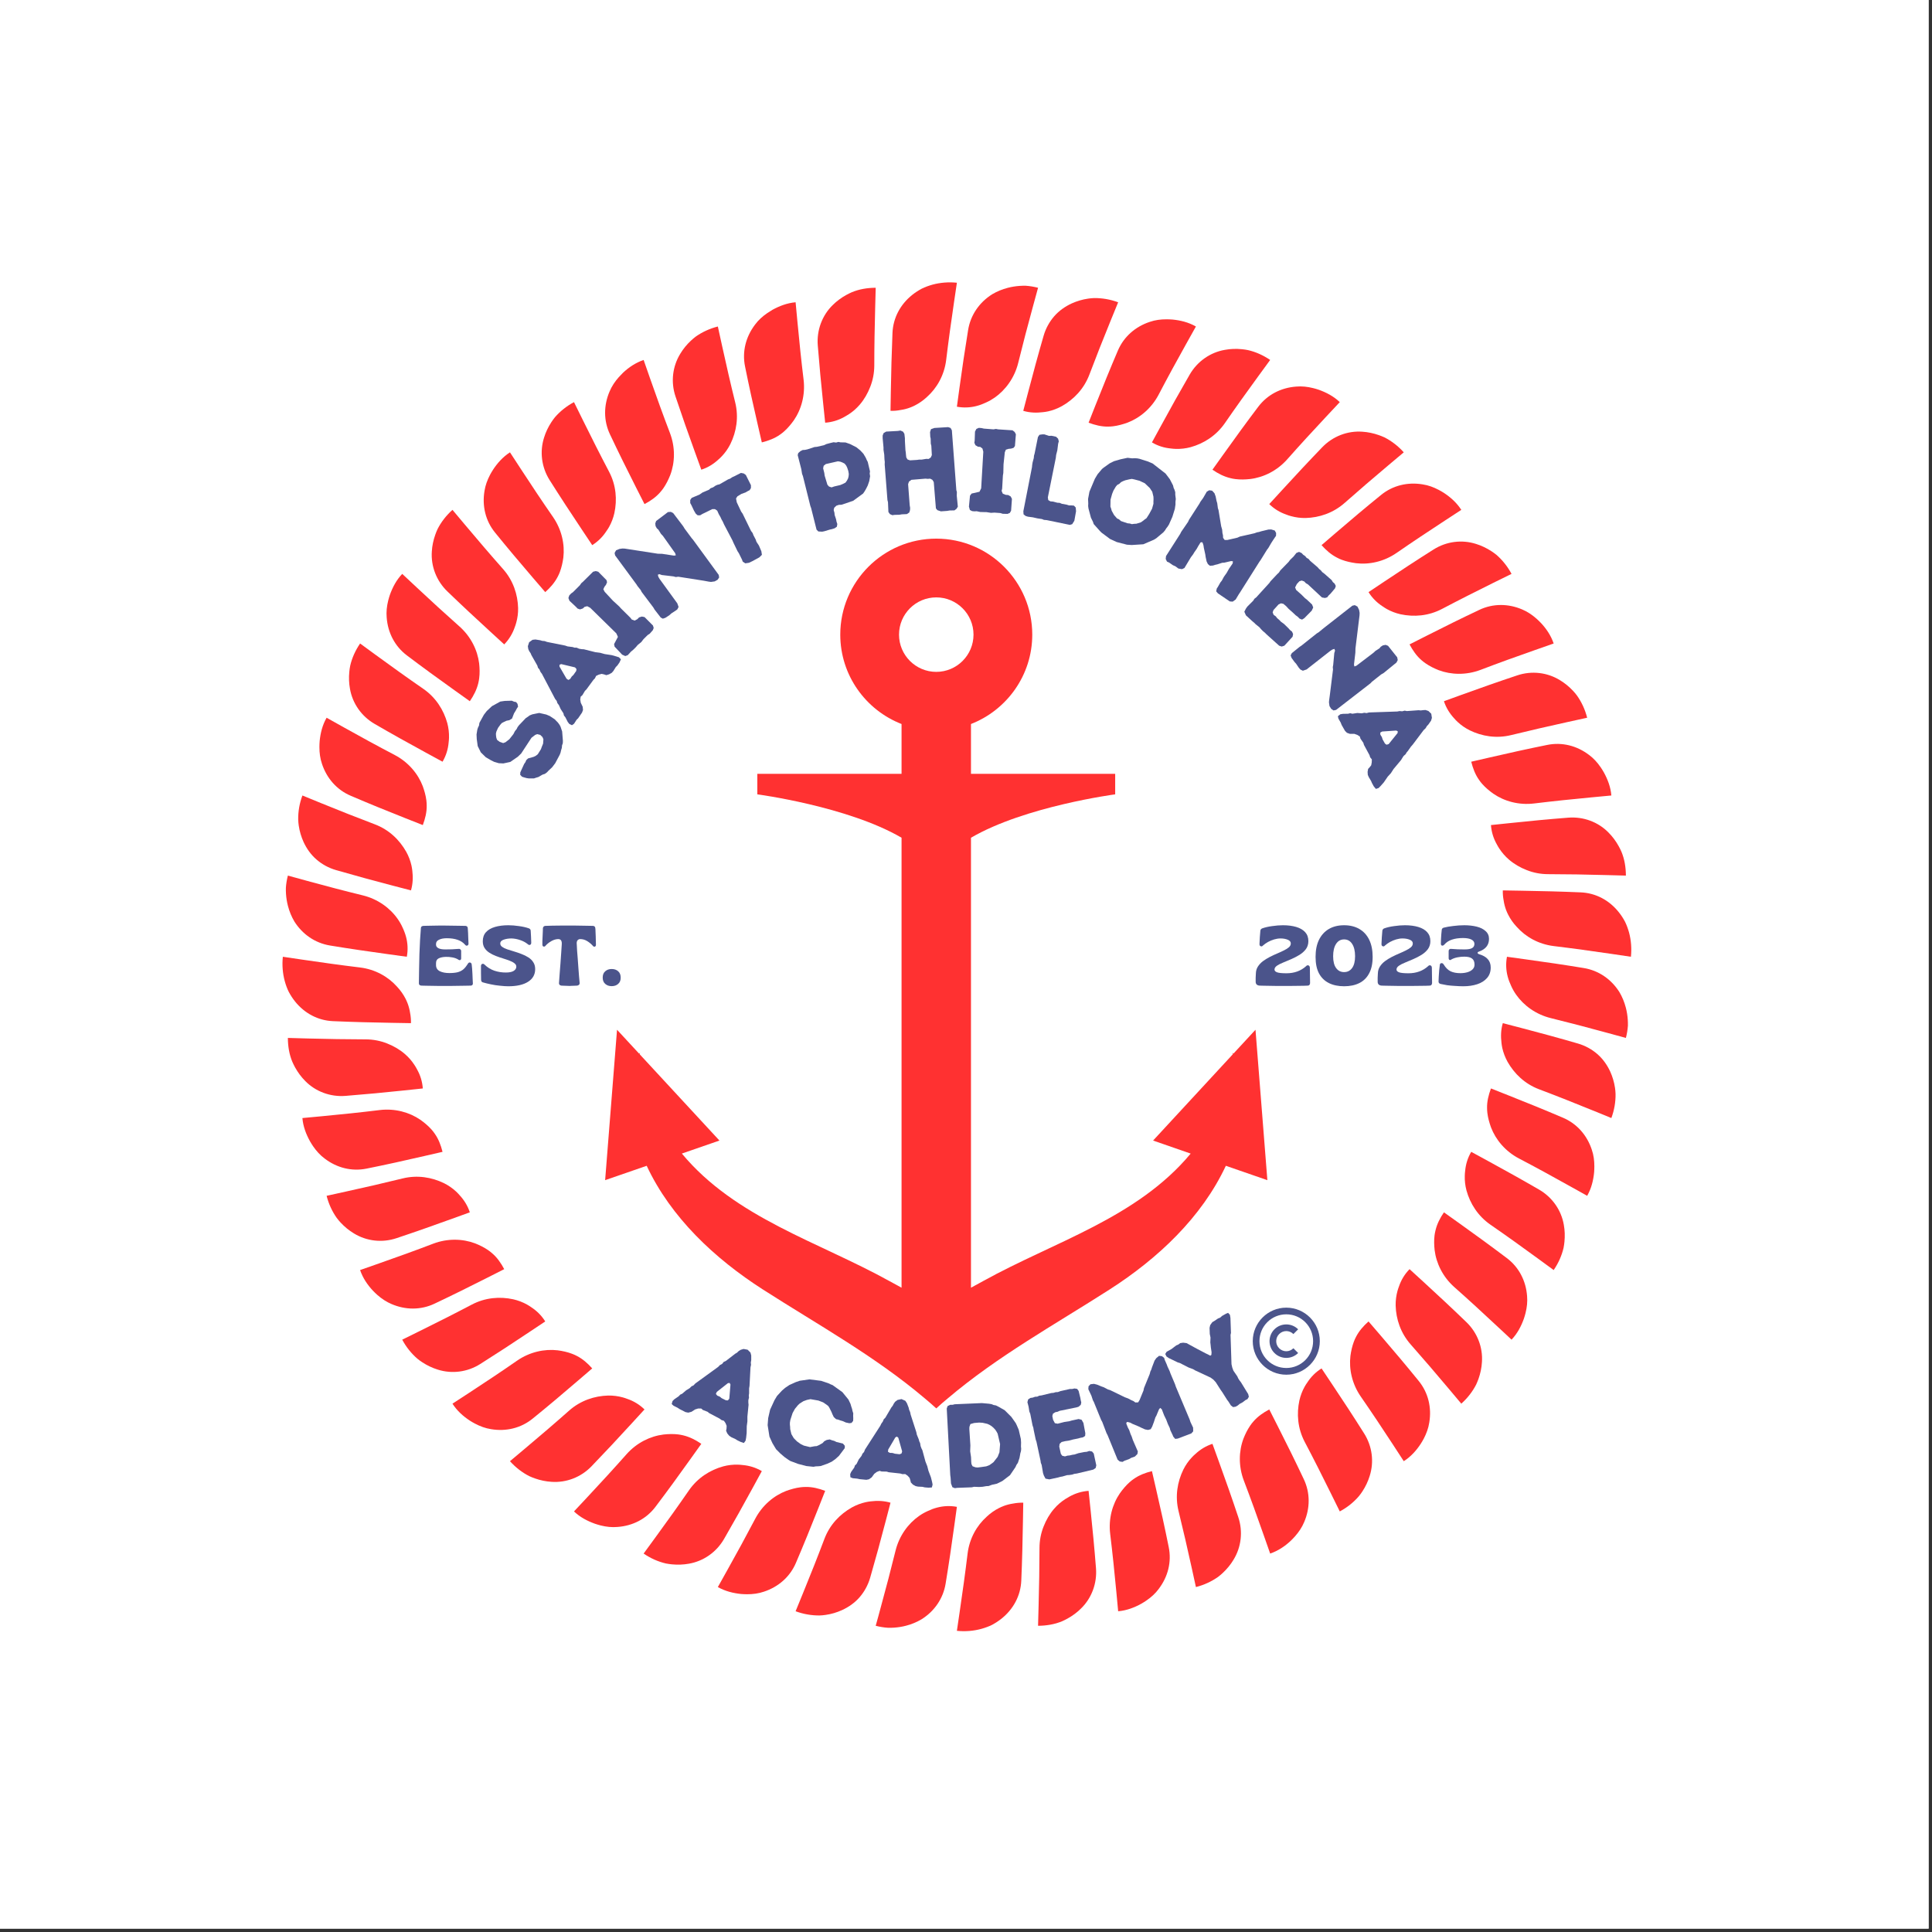 <svg xmlns="http://www.w3.org/2000/svg" xmlns:xlink="http://www.w3.org/1999/xlink" width="378" zoomAndPan="magnify" viewBox="0 0 283.5 283.5" height="378" preserveAspectRatio="xMidYMid meet" version="1.0"><rect x="0" y="0" width="283.5" height="283.5" fill="#333333" stroke="none"/><defs><g/><clipPath id="d97f675c7d"><path d="M 140 220 L 151 220 L 151 239.43 L 140 239.43 Z M 140 220 " clip-rule="nonzero"/></clipPath><clipPath id="4d07cd84bf"><path d="M 41.367 140 L 61 140 L 61 151 L 41.367 151 Z M 41.367 140 " clip-rule="nonzero"/></clipPath><clipPath id="40a475c15d"><path d="M 41.367 128 L 60 128 L 60 141 L 41.367 141 Z M 41.367 128 " clip-rule="nonzero"/></clipPath><clipPath id="cc9686414b"><path d="M 130 41.367 L 141 41.367 L 141 61 L 130 61 Z M 130 41.367 " clip-rule="nonzero"/></clipPath><clipPath id="f3ab5059bc"><path d="M 140 41.367 L 153 41.367 L 153 60 L 140 60 Z M 140 41.367 " clip-rule="nonzero"/></clipPath><clipPath id="7a7dd78d8c"><path d="M 220 130 L 239.43 130 L 239.43 141 L 220 141 Z M 220 130 " clip-rule="nonzero"/></clipPath><clipPath id="8ef399ced7"><path d="M 183.828 191.883 L 193.754 191.883 L 193.754 201.805 L 183.828 201.805 Z M 183.828 191.883 " clip-rule="nonzero"/></clipPath></defs><path fill="#ffffff" d="M 0 0 L 283 0 L 283 283 L 0 283 Z M 0 0 " fill-opacity="1" fill-rule="nonzero"/><path fill="#ffffff" d="M 0 0 L 283 0 L 283 283 L 0 283 Z M 0 0 " fill-opacity="1" fill-rule="nonzero"/><path fill="#ff3131" d="M 137.387 87.66 C 140.402 87.66 142.852 90.109 142.852 93.125 C 142.852 96.137 140.402 98.59 137.387 98.59 C 134.371 98.59 131.922 96.137 131.922 93.125 C 131.922 90.109 134.371 87.66 137.387 87.66 Z M 185.973 173.176 L 184.23 151.105 L 180.977 154.625 C 180.934 154.57 180.902 154.508 180.855 154.453 C 180.879 154.539 180.883 154.621 180.902 154.703 L 169.203 167.363 L 174.719 169.277 C 166.859 178.727 154.672 182.211 144.277 187.977 C 143.645 188.328 143.051 188.648 142.48 188.957 L 142.48 122.93 C 150.387 118.312 163.641 116.562 163.641 116.562 L 163.641 113.551 L 142.48 113.551 L 142.48 106.242 C 147.734 104.195 151.473 99.094 151.473 93.125 C 151.473 85.355 145.152 79.039 137.387 79.039 C 129.617 79.039 123.301 85.355 123.301 93.125 C 123.301 99.094 127.039 104.195 132.293 106.242 L 132.293 113.551 L 111.129 113.551 L 111.129 116.562 C 111.129 116.562 124.383 118.312 132.293 122.926 L 132.293 188.957 C 131.723 188.648 131.129 188.328 130.5 187.977 C 120.102 182.211 107.914 178.727 100.055 169.273 L 105.57 167.363 L 93.871 154.707 C 93.891 154.621 93.898 154.539 93.918 154.453 C 93.875 154.508 93.844 154.57 93.801 154.629 L 90.543 151.105 L 88.797 173.176 L 94.895 171.066 C 98.438 178.648 104.871 184.684 111.953 189.223 C 120.125 194.457 128.336 198.969 135.688 205.184 C 136.258 205.656 136.824 206.148 137.387 206.668 C 137.945 206.148 138.516 205.656 139.09 205.184 C 146.43 198.969 154.645 194.457 162.816 189.223 C 169.898 184.684 176.332 178.648 179.879 171.066 L 185.973 173.176 " fill-opacity="1" fill-rule="nonzero"/><path fill="#ff3131" d="M 238.574 147.867 C 238.363 147.047 238.043 146.277 237.633 145.582 C 236.453 143.703 234.59 142.402 232.387 142.047 C 229.539 141.578 226.691 141.16 223.844 140.77 C 222.938 140.645 222.035 140.512 221.129 140.395 C 220.941 141.402 220.992 142.383 221.242 143.32 C 221.305 143.559 221.383 143.797 221.473 144.031 C 221.555 144.25 221.652 144.469 221.75 144.684 C 221.945 145.121 222.188 145.547 222.469 145.949 C 223.594 147.555 225.387 148.863 227.566 149.398 C 230.301 150.07 233.031 150.789 235.758 151.535 C 236.699 151.793 237.645 152.039 238.582 152.305 C 238.738 151.703 238.836 151.102 238.879 150.504 C 238.891 149.906 238.848 149.312 238.758 148.742 C 238.711 148.445 238.648 148.152 238.574 147.867 " fill-opacity="1" fill-rule="nonzero"/><path fill="#ff3131" d="M 236.289 157.258 C 235.828 156.258 235.203 155.379 234.391 154.672 C 233.574 153.965 232.609 153.434 231.527 153.121 C 228.75 152.312 225.969 151.559 223.18 150.828 C 222.293 150.598 221.41 150.359 220.52 150.137 C 220.23 151.113 220.211 152.098 220.328 153.051 C 220.352 153.297 220.395 153.543 220.445 153.785 C 220.602 154.48 220.859 155.156 221.215 155.805 C 222.203 157.543 223.723 159.035 225.832 159.836 C 228.473 160.832 231.105 161.879 233.73 162.949 C 234.637 163.32 235.547 163.68 236.449 164.062 C 236.883 162.898 237.082 161.695 237.066 160.543 C 237.059 160.242 237.027 159.945 236.988 159.648 C 236.867 158.809 236.621 158 236.289 157.258 " fill-opacity="1" fill-rule="nonzero"/><path fill="#ff3131" d="M 229.352 164.016 C 226.711 162.887 224.031 161.797 221.344 160.734 C 220.488 160.395 219.637 160.051 218.781 159.719 C 218.43 160.668 218.191 161.617 218.211 162.582 C 218.211 162.832 218.227 163.086 218.258 163.336 C 218.344 164.047 218.547 164.758 218.789 165.43 C 219.484 167.254 220.898 168.945 222.887 169.992 C 225.402 171.309 227.879 172.664 230.34 174.043 C 231.195 174.52 232.047 174.984 232.898 175.473 C 233.52 174.391 233.805 173.199 233.918 172.047 C 233.941 171.75 233.953 171.453 233.953 171.164 C 233.957 170.316 233.852 169.492 233.578 168.703 C 232.883 166.594 231.41 164.891 229.352 164.016 " fill-opacity="1" fill-rule="nonzero"/><path fill="#ff3131" d="M 225.844 174.562 C 223.344 173.113 220.824 171.711 218.297 170.332 C 217.496 169.895 216.695 169.449 215.887 169.02 C 215.371 169.895 215.086 170.832 214.996 171.801 C 214.965 172.043 214.945 172.289 214.941 172.539 C 214.918 173.25 215 173.969 215.188 174.68 C 215.719 176.605 216.863 178.43 218.703 179.707 C 221.027 181.312 223.328 182.961 225.613 184.633 C 226.402 185.211 227.199 185.781 227.984 186.367 C 228.688 185.34 229.176 184.227 229.438 183.102 C 229.496 182.805 229.535 182.508 229.566 182.215 C 229.648 181.367 229.621 180.527 229.473 179.727 C 229.105 177.578 227.773 175.676 225.844 174.562 " fill-opacity="1" fill-rule="nonzero"/><path fill="#ff3131" d="M 221.113 184.613 C 218.824 182.883 216.477 181.176 214.125 179.496 C 213.379 178.961 212.633 178.422 211.883 177.898 C 211.309 178.73 210.867 179.602 210.645 180.539 C 210.582 180.781 210.539 181.023 210.504 181.273 C 210.414 181.988 210.438 182.727 210.516 183.445 C 210.754 185.383 211.719 187.367 213.395 188.859 C 215.523 190.742 217.602 192.652 219.66 194.582 C 220.375 195.246 221.094 195.906 221.801 196.582 C 222.664 195.68 223.223 194.594 223.613 193.504 C 223.707 193.219 223.793 192.934 223.863 192.648 C 224.066 191.828 224.156 191.004 224.082 190.176 C 223.918 187.965 222.898 185.957 221.113 184.613 " fill-opacity="1" fill-rule="nonzero"/><path fill="#ff3131" d="M 208.863 188.086 C 208.188 187.473 207.516 186.848 206.836 186.234 C 206.125 186.961 205.617 187.805 205.301 188.723 C 205.211 188.953 205.137 189.188 205.066 189.426 C 204.879 190.113 204.785 190.832 204.797 191.57 C 204.852 193.566 205.523 195.609 207.008 197.289 C 208.879 199.406 210.719 201.555 212.543 203.727 C 213.172 204.473 213.805 205.219 214.43 205.973 C 215.352 205.148 216.094 204.184 216.617 203.156 C 216.742 202.879 216.855 202.605 216.957 202.324 C 217.238 201.523 217.41 200.699 217.457 199.891 C 217.613 197.711 216.781 195.551 215.172 194.004 C 213.094 191.996 210.984 190.031 208.863 188.086 " fill-opacity="1" fill-rule="nonzero"/><path fill="#ff3131" d="M 202.613 195.996 C 202.012 195.301 201.418 194.598 200.816 193.906 C 200.059 194.578 199.418 195.316 198.977 196.176 C 198.859 196.398 198.758 196.629 198.668 196.867 C 198.414 197.535 198.258 198.258 198.16 198.965 C 197.93 200.906 198.395 203.066 199.668 204.914 C 201.285 207.25 202.848 209.598 204.391 211.961 C 204.922 212.777 205.461 213.59 205.988 214.414 C 207.039 213.742 207.848 212.828 208.48 211.859 C 208.641 211.609 208.789 211.355 208.926 211.098 C 209.316 210.348 209.605 209.566 209.73 208.742 C 210.098 206.551 209.586 204.363 208.172 202.629 C 206.363 200.398 204.496 198.188 202.613 195.996 " fill-opacity="1" fill-rule="nonzero"/><path fill="#ff3131" d="M 195.445 203.082 C 194.938 202.324 194.438 201.555 193.922 200.801 C 193.059 201.34 192.367 202.043 191.84 202.855 C 191.695 203.055 191.562 203.266 191.441 203.48 C 191.094 204.102 190.836 204.781 190.672 205.5 C 190.25 207.453 190.41 209.59 191.453 211.582 C 192.77 214.078 194.043 216.605 195.297 219.148 C 195.73 220.027 196.172 220.898 196.598 221.785 C 197.691 221.203 198.637 220.438 199.391 219.562 C 199.582 219.332 199.758 219.09 199.922 218.84 C 200.387 218.129 200.746 217.367 200.984 216.594 C 201.652 214.512 201.363 212.223 200.168 210.336 C 198.629 207.891 197.047 205.48 195.445 203.082 " fill-opacity="1" fill-rule="nonzero"/><path fill="#ff3131" d="M 187.496 209.277 C 187.078 208.461 186.672 207.637 186.25 206.82 C 185.359 207.297 184.551 207.852 183.922 208.59 C 183.758 208.773 183.605 208.969 183.465 209.176 C 183.055 209.77 182.727 210.434 182.465 211.102 C 181.777 212.93 181.719 215.137 182.512 217.238 C 183.527 219.895 184.48 222.543 185.414 225.207 C 185.734 226.129 186.066 227.043 186.383 227.969 C 187.562 227.566 188.57 226.879 189.414 226.082 C 189.629 225.875 189.836 225.66 190.031 225.438 C 190.59 224.805 191.055 224.117 191.371 223.355 C 192.25 221.316 192.273 219.062 191.312 217.043 C 190.086 214.445 188.805 211.855 187.496 209.277 " fill-opacity="1" fill-rule="nonzero"/><path fill="#ff3131" d="M 178.848 214.449 C 178.539 213.59 178.234 212.723 177.914 211.867 C 176.945 212.184 176.113 212.703 175.402 213.363 C 175.215 213.523 175.039 213.695 174.871 213.875 C 174.383 214.395 173.969 214.992 173.641 215.652 C 172.766 217.449 172.406 219.559 172.941 221.742 C 173.617 224.484 174.25 227.242 174.859 230.012 C 175.07 230.969 175.285 231.922 175.488 232.883 C 176.691 232.578 177.793 232.059 178.738 231.395 C 178.977 231.215 179.207 231.02 179.422 230.816 C 180.047 230.238 180.578 229.586 180.996 228.891 C 182.145 227.027 182.414 224.742 181.703 222.621 C 180.789 219.875 179.832 217.156 178.848 214.449 " fill-opacity="1" fill-rule="nonzero"/><path fill="#ff3131" d="M 169.652 218.555 C 169.445 217.66 169.246 216.766 169.035 215.871 C 168.055 216.117 167.137 216.465 166.355 217.027 C 166.145 217.168 165.949 217.324 165.762 217.492 C 165.223 217.969 164.754 218.535 164.336 219.117 C 163.23 220.727 162.641 222.852 162.906 225.078 C 163.25 227.898 163.539 230.707 163.805 233.52 C 163.895 234.488 163.996 235.461 164.078 236.434 C 165.32 236.332 166.461 235.887 167.477 235.328 C 167.734 235.18 167.984 235.023 168.223 234.859 C 168.922 234.379 169.543 233.824 170.035 233.148 C 171.379 231.379 171.945 229.203 171.496 227.012 C 170.93 224.195 170.305 221.371 169.652 218.555 " fill-opacity="1" fill-rule="nonzero"/><path fill="#ff3131" d="M 160.023 221.496 C 159.926 220.586 159.84 219.672 159.738 218.766 C 158.723 218.84 157.785 219.133 156.938 219.605 C 156.723 219.723 156.508 219.848 156.301 219.984 C 155.703 220.371 155.156 220.84 154.676 221.402 C 154.027 222.148 153.504 223.051 153.129 224.016 C 152.75 224.973 152.535 226.035 152.535 227.152 C 152.531 229.973 152.48 232.801 152.402 235.633 C 152.375 236.609 152.355 237.586 152.324 238.566 C 153.562 238.559 154.762 238.355 155.832 237.91 C 156.109 237.789 156.375 237.656 156.637 237.512 C 157.379 237.105 158.055 236.602 158.629 236.027 C 160.191 234.512 161 232.324 160.824 230.109 C 160.598 227.227 160.324 224.359 160.023 221.496 " fill-opacity="1" fill-rule="nonzero"/><g clip-path="url(#d97f675c7d)"><path fill="#ff3131" d="M 147.27 220.988 C 147.035 221.078 146.809 221.176 146.586 221.293 C 145.945 221.613 145.348 222.035 144.805 222.543 C 143.344 223.84 142.258 225.738 141.984 227.969 C 141.645 230.773 141.254 233.582 140.84 236.395 C 140.699 237.363 140.562 238.336 140.414 239.305 C 141.641 239.434 142.852 239.328 143.969 239.027 C 144.258 238.949 144.543 238.855 144.816 238.754 C 145.074 238.66 145.324 238.555 145.566 238.434 C 146.066 238.164 146.539 237.855 146.969 237.512 C 148.695 236.129 149.77 234.164 149.863 231.93 C 149.988 229.031 150.059 226.145 150.105 223.258 C 150.121 222.34 150.145 221.422 150.152 220.504 C 149.645 220.492 149.148 220.535 148.668 220.629 C 148.184 220.699 147.719 220.82 147.27 220.988 " fill-opacity="1" fill-rule="nonzero"/></g><path fill="#ff3131" d="M 137.488 221.227 C 137.25 221.285 137.012 221.367 136.777 221.453 C 136.559 221.539 136.34 221.633 136.125 221.734 C 135.684 221.93 135.262 222.172 134.859 222.453 C 133.254 223.578 131.945 225.371 131.41 227.547 C 130.738 230.285 130.02 233.012 129.273 235.738 C 129.016 236.684 128.77 237.625 128.5 238.566 C 129.105 238.723 129.707 238.82 130.305 238.859 C 130.902 238.875 131.492 238.832 132.066 238.742 C 132.363 238.695 132.656 238.633 132.941 238.559 C 133.762 238.348 134.531 238.027 135.227 237.613 C 137.105 236.438 138.406 234.574 138.762 232.367 C 139.23 229.523 139.648 226.676 140.039 223.828 C 140.164 222.922 140.297 222.016 140.414 221.113 C 139.406 220.926 138.426 220.977 137.488 221.227 " fill-opacity="1" fill-rule="nonzero"/><path fill="#ff3131" d="M 130.672 220.504 C 129.695 220.215 128.711 220.191 127.754 220.309 C 127.512 220.336 127.266 220.379 127.023 220.43 C 126.328 220.586 125.648 220.844 125.004 221.199 C 123.262 222.188 121.773 223.707 120.973 225.816 C 119.977 228.457 118.93 231.09 117.859 233.711 C 117.488 234.621 117.125 235.527 116.746 236.434 C 117.91 236.863 119.109 237.062 120.266 237.051 C 120.566 237.043 120.863 237.012 121.156 236.969 C 122 236.852 122.809 236.605 123.547 236.27 C 124.551 235.812 125.43 235.188 126.137 234.375 C 126.844 233.555 127.375 232.59 127.688 231.512 C 128.492 228.734 129.25 225.949 129.977 223.16 C 130.211 222.277 130.449 221.391 130.672 220.504 " fill-opacity="1" fill-rule="nonzero"/><path fill="#ff3131" d="M 120.074 221.328 C 120.41 220.473 120.758 219.621 121.086 218.766 C 120.141 218.414 119.191 218.176 118.227 218.195 C 117.977 218.195 117.723 218.211 117.473 218.242 C 116.762 218.328 116.051 218.531 115.379 218.77 C 113.555 219.469 111.859 220.883 110.816 222.871 C 109.496 225.387 108.145 227.859 106.766 230.324 C 106.289 231.176 105.82 232.031 105.336 232.883 C 106.418 233.5 107.609 233.785 108.762 233.902 C 109.059 233.926 109.352 233.938 109.645 233.938 C 110.492 233.938 111.316 233.832 112.102 233.559 C 114.215 232.863 115.918 231.391 116.793 229.336 C 117.922 226.695 119.012 224.016 120.074 221.328 " fill-opacity="1" fill-rule="nonzero"/><path fill="#ff3131" d="M 110.477 218.281 C 110.914 217.477 111.359 216.676 111.789 215.871 C 110.914 215.355 109.973 215.066 109.008 214.98 C 108.762 214.949 108.52 214.93 108.27 214.922 C 107.559 214.902 106.84 214.984 106.129 215.172 C 104.203 215.703 102.375 216.848 101.098 218.688 C 99.496 221.008 97.848 223.309 96.176 225.598 C 95.598 226.387 95.027 227.184 94.445 227.969 C 95.465 228.668 96.578 229.16 97.707 229.422 C 98 229.48 98.297 229.52 98.594 229.551 C 99.441 229.633 100.281 229.602 101.082 229.457 C 103.23 229.09 105.133 227.758 106.246 225.828 C 107.695 223.328 109.098 220.809 110.477 218.281 " fill-opacity="1" fill-rule="nonzero"/><path fill="#ff3131" d="M 96.191 221.098 C 97.926 218.809 99.629 216.465 101.309 214.109 C 101.844 213.359 102.387 212.617 102.91 211.867 C 102.078 211.293 101.203 210.852 100.266 210.625 C 100.027 210.566 99.781 210.52 99.535 210.488 C 98.82 210.398 98.082 210.422 97.363 210.5 C 95.426 210.738 93.441 211.703 91.949 213.379 C 90.066 215.504 88.156 217.582 86.227 219.648 C 85.562 220.359 84.898 221.078 84.227 221.785 C 85.129 222.648 86.215 223.203 87.305 223.594 C 87.59 223.691 87.875 223.773 88.16 223.848 C 88.98 224.051 89.801 224.141 90.629 224.062 C 92.844 223.902 94.848 222.883 96.191 221.098 " fill-opacity="1" fill-rule="nonzero"/><path fill="#ff3131" d="M 92.719 208.844 C 93.34 208.172 93.961 207.5 94.574 206.82 C 93.844 206.109 93.004 205.602 92.086 205.285 C 91.855 205.195 91.621 205.117 91.383 205.051 C 90.695 204.863 89.977 204.77 89.238 204.781 C 87.242 204.836 85.199 205.504 83.516 206.988 C 81.402 208.863 79.25 210.699 77.082 212.523 C 76.332 213.156 75.59 213.789 74.832 214.414 C 75.66 215.336 76.625 216.078 77.652 216.602 C 77.926 216.727 78.203 216.84 78.484 216.938 C 79.285 217.223 80.109 217.391 80.918 217.441 C 83.098 217.598 85.258 216.766 86.805 215.156 C 88.809 213.078 90.777 210.969 92.719 208.844 " fill-opacity="1" fill-rule="nonzero"/><path fill="#ff3131" d="M 84.812 202.594 C 85.508 201.996 86.215 201.402 86.902 200.801 C 86.23 200.043 85.492 199.398 84.633 198.961 C 84.41 198.844 84.18 198.742 83.941 198.652 C 83.27 198.395 82.551 198.242 81.84 198.145 C 79.898 197.914 77.742 198.379 75.891 199.652 C 73.559 201.27 71.211 202.832 68.848 204.375 C 68.027 204.906 67.219 205.445 66.395 205.973 C 67.066 207.023 67.98 207.832 68.949 208.465 C 69.199 208.625 69.453 208.773 69.711 208.906 C 70.461 209.301 71.242 209.59 72.066 209.715 C 74.254 210.082 76.445 209.57 78.176 208.156 C 80.406 206.348 82.621 204.48 84.812 202.594 " fill-opacity="1" fill-rule="nonzero"/><path fill="#ff3131" d="M 70.473 200.152 C 72.918 198.609 75.328 197.031 77.723 195.43 C 78.484 194.922 79.25 194.418 80.008 193.906 C 79.469 193.039 78.766 192.352 77.953 191.82 C 77.754 191.68 77.543 191.547 77.328 191.426 C 76.707 191.078 76.027 190.82 75.309 190.656 C 73.355 190.234 71.219 190.391 69.227 191.438 C 66.727 192.754 64.199 194.027 61.66 195.281 C 60.781 195.715 59.906 196.156 59.023 196.582 C 59.605 197.676 60.371 198.621 61.246 199.375 C 61.477 199.566 61.719 199.742 61.969 199.902 C 62.68 200.371 63.441 200.727 64.215 200.969 C 66.297 201.637 68.582 201.348 70.473 200.152 " fill-opacity="1" fill-rule="nonzero"/><path fill="#ff3131" d="M 63.766 191.297 C 66.363 190.07 68.953 188.785 71.531 187.48 C 72.348 187.062 73.172 186.656 73.988 186.234 C 73.512 185.34 72.957 184.535 72.219 183.906 C 72.035 183.742 71.836 183.59 71.629 183.445 C 71.039 183.039 70.375 182.711 69.711 182.449 C 67.879 181.762 65.672 181.699 63.57 182.496 C 60.914 183.512 58.266 184.465 55.602 185.398 C 54.684 185.719 53.766 186.047 52.84 186.367 C 53.242 187.543 53.93 188.551 54.727 189.398 C 54.934 189.613 55.148 189.82 55.367 190.016 C 56.004 190.574 56.691 191.035 57.453 191.355 C 59.496 192.234 61.746 192.258 63.766 191.297 " fill-opacity="1" fill-rule="nonzero"/><path fill="#ff3131" d="M 58.188 181.688 C 60.934 180.773 63.652 179.812 66.359 178.832 C 67.219 178.52 68.082 178.215 68.941 177.898 C 68.625 176.93 68.105 176.094 67.445 175.387 C 67.285 175.199 67.113 175.02 66.934 174.852 C 66.414 174.367 65.816 173.953 65.156 173.621 C 63.359 172.75 61.25 172.387 59.066 172.926 C 56.324 173.602 53.566 174.234 50.797 174.84 C 49.84 175.051 48.887 175.27 47.926 175.473 C 48.23 176.672 48.746 177.777 49.414 178.719 C 49.594 178.961 49.789 179.188 49.988 179.406 C 50.566 180.031 51.223 180.562 51.918 180.98 C 53.781 182.129 56.066 182.398 58.188 181.688 " fill-opacity="1" fill-rule="nonzero"/><path fill="#ff3131" d="M 53.797 171.48 C 56.613 170.914 59.438 170.289 62.254 169.637 C 63.148 169.43 64.043 169.23 64.938 169.02 C 64.691 168.039 64.344 167.121 63.781 166.336 C 63.641 166.129 63.484 165.934 63.316 165.742 C 62.84 165.207 62.273 164.734 61.691 164.32 C 60.082 163.215 57.957 162.621 55.727 162.887 C 52.91 163.234 50.102 163.523 47.293 163.789 C 46.32 163.879 45.348 163.98 44.375 164.062 C 44.477 165.305 44.922 166.445 45.48 167.457 C 45.629 167.719 45.785 167.965 45.949 168.207 C 46.43 168.906 46.984 169.523 47.656 170.016 C 49.426 171.363 51.605 171.926 53.797 171.48 " fill-opacity="1" fill-rule="nonzero"/><path fill="#ff3131" d="M 50.699 160.809 C 53.582 160.582 56.449 160.309 59.312 160.008 C 60.223 159.91 61.133 159.824 62.043 159.719 C 61.969 158.707 61.676 157.77 61.199 156.922 C 61.086 156.703 60.961 156.492 60.824 156.285 C 60.438 155.688 59.969 155.141 59.406 154.66 C 58.66 154.012 57.758 153.488 56.789 153.109 C 55.832 152.734 54.773 152.516 53.656 152.516 C 50.836 152.512 48.008 152.461 45.176 152.387 C 44.199 152.359 43.219 152.34 42.242 152.305 C 42.246 153.543 42.449 154.742 42.898 155.812 C 43.02 156.09 43.152 156.359 43.293 156.617 C 43.703 157.363 44.207 158.039 44.777 158.613 C 46.297 160.176 48.484 160.984 50.699 160.809 " fill-opacity="1" fill-rule="nonzero"/><g clip-path="url(#4d07cd84bf)"><path fill="#ff3131" d="M 43.293 146.953 C 44.676 148.68 46.645 149.754 48.879 149.844 C 51.773 149.969 54.664 150.043 57.551 150.09 C 58.469 150.105 59.387 150.129 60.305 150.137 C 60.316 149.629 60.273 149.133 60.18 148.652 C 60.109 148.172 59.988 147.703 59.82 147.254 C 59.73 147.02 59.629 146.793 59.52 146.57 C 59.195 145.93 58.773 145.332 58.266 144.789 C 56.969 143.328 55.07 142.242 52.84 141.969 C 50.031 141.629 47.223 141.238 44.414 140.824 C 43.445 140.684 42.473 140.547 41.504 140.395 C 41.375 141.625 41.48 142.836 41.781 143.953 C 41.859 144.242 41.949 144.527 42.051 144.801 C 42.148 145.059 42.254 145.309 42.375 145.547 C 42.641 146.051 42.949 146.523 43.293 146.953 " fill-opacity="1" fill-rule="nonzero"/></g><g clip-path="url(#40a475c15d)"><path fill="#ff3131" d="M 42.25 132.926 C 42.461 133.742 42.781 134.516 43.191 135.211 C 44.371 137.09 46.234 138.387 48.441 138.746 C 51.285 139.215 54.133 139.629 56.98 140.02 C 57.887 140.145 58.789 140.277 59.695 140.395 C 59.883 139.391 59.832 138.406 59.582 137.473 C 59.52 137.23 59.441 136.996 59.352 136.762 C 59.27 136.539 59.176 136.32 59.074 136.105 C 58.879 135.668 58.637 135.246 58.355 134.844 C 57.23 133.234 55.438 131.93 53.258 131.391 C 50.523 130.723 47.793 130.004 45.066 129.258 C 44.125 129 43.184 128.75 42.242 128.484 C 42.086 129.086 41.988 129.691 41.949 130.285 C 41.934 130.887 41.977 131.477 42.066 132.051 C 42.113 132.348 42.176 132.637 42.25 132.926 " fill-opacity="1" fill-rule="nonzero"/></g><path fill="#ff3131" d="M 44.535 123.531 C 44.996 124.535 45.621 125.414 46.434 126.117 C 47.25 126.828 48.219 127.359 49.293 127.672 C 52.074 128.477 54.859 129.234 57.645 129.961 C 58.531 130.191 59.418 130.434 60.305 130.656 C 60.594 129.68 60.617 128.695 60.5 127.738 C 60.473 127.496 60.43 127.25 60.379 127.008 C 60.223 126.312 59.965 125.633 59.609 124.988 C 58.621 123.246 57.102 121.754 54.992 120.957 C 52.352 119.957 49.719 118.914 47.098 117.844 C 46.188 117.473 45.281 117.109 44.375 116.73 C 43.941 117.895 43.742 119.094 43.758 120.25 C 43.766 120.551 43.797 120.848 43.836 121.141 C 43.957 121.98 44.203 122.793 44.535 123.531 " fill-opacity="1" fill-rule="nonzero"/><path fill="#ff3131" d="M 51.473 116.773 C 54.113 117.906 56.793 118.996 59.48 120.059 C 60.336 120.395 61.188 120.742 62.043 121.07 C 62.395 120.125 62.633 119.176 62.613 118.207 C 62.613 117.957 62.598 117.707 62.566 117.457 C 62.48 116.742 62.277 116.035 62.035 115.363 C 61.34 113.539 59.926 111.844 57.938 110.797 C 55.422 109.48 52.949 108.129 50.484 106.75 C 49.633 106.273 48.777 105.805 47.926 105.32 C 47.305 106.402 47.02 107.59 46.906 108.746 C 46.883 109.039 46.871 109.336 46.871 109.625 C 46.867 110.477 46.977 111.301 47.246 112.086 C 47.941 114.199 49.418 115.902 51.473 116.773 " fill-opacity="1" fill-rule="nonzero"/><path fill="#ff3131" d="M 54.98 106.23 C 57.48 107.684 60 109.082 62.527 110.461 C 63.332 110.898 64.129 111.344 64.938 111.773 C 65.453 110.895 65.742 109.957 65.828 108.992 C 65.859 108.746 65.879 108.5 65.887 108.254 C 65.906 107.543 65.824 106.824 65.637 106.109 C 65.105 104.188 63.961 102.359 62.121 101.082 C 59.797 99.48 57.5 97.828 55.211 96.16 C 54.422 95.582 53.625 95.012 52.84 94.426 C 52.141 95.449 51.645 96.562 51.387 97.691 C 51.328 97.984 51.285 98.281 51.258 98.578 C 51.172 99.422 51.207 100.266 51.352 101.062 C 51.719 103.215 53.047 105.113 54.98 106.23 " fill-opacity="1" fill-rule="nonzero"/><path fill="#ff3131" d="M 59.711 96.176 C 62 97.91 64.344 99.613 66.699 101.293 C 67.445 101.828 68.191 102.367 68.941 102.895 C 69.516 102.062 69.957 101.188 70.184 100.25 C 70.242 100.012 70.285 99.766 70.316 99.52 C 70.41 98.805 70.387 98.066 70.309 97.348 C 70.07 95.41 69.105 93.426 67.43 91.934 C 65.305 90.051 63.223 88.141 61.16 86.211 C 60.449 85.543 59.73 84.883 59.023 84.211 C 58.16 85.109 57.602 86.199 57.211 87.289 C 57.117 87.57 57.031 87.855 56.961 88.141 C 56.758 88.961 56.668 89.785 56.742 90.613 C 56.906 92.828 57.926 94.832 59.711 96.176 " fill-opacity="1" fill-rule="nonzero"/><path fill="#ff3131" d="M 71.965 92.703 C 72.637 93.324 73.309 93.945 73.988 94.559 C 74.699 93.828 75.203 92.984 75.523 92.07 C 75.613 91.84 75.688 91.605 75.754 91.367 C 75.945 90.68 76.039 89.961 76.027 89.223 C 75.973 87.227 75.305 85.18 73.816 83.5 C 71.945 81.387 70.105 79.234 68.285 77.066 C 67.652 76.316 67.02 75.574 66.395 74.816 C 65.469 75.645 64.73 76.609 64.207 77.637 C 64.078 77.91 63.969 78.188 63.871 78.469 C 63.586 79.27 63.414 80.09 63.367 80.902 C 63.211 83.078 64.043 85.242 65.652 86.789 C 67.73 88.793 69.84 90.758 71.965 92.703 " fill-opacity="1" fill-rule="nonzero"/><path fill="#ff3131" d="M 78.211 84.797 C 78.812 85.492 79.402 86.195 80.008 86.887 C 80.766 86.215 81.406 85.473 81.848 84.613 C 81.965 84.395 82.066 84.16 82.156 83.926 C 82.41 83.254 82.566 82.531 82.664 81.824 C 82.895 79.883 82.43 77.727 81.156 75.875 C 79.539 73.543 77.977 71.195 76.434 68.828 C 75.902 68.012 75.363 67.199 74.832 66.375 C 73.785 67.051 72.977 67.965 72.344 68.934 C 72.184 69.184 72.035 69.438 71.898 69.695 C 71.508 70.445 71.219 71.223 71.094 72.047 C 70.727 74.238 71.238 76.43 72.652 78.16 C 74.461 80.391 76.328 82.602 78.211 84.797 " fill-opacity="1" fill-rule="nonzero"/><path fill="#ff3131" d="M 85.379 77.707 C 85.887 78.469 86.387 79.234 86.902 79.992 C 87.77 79.449 88.457 78.75 88.984 77.934 C 89.129 77.734 89.262 77.527 89.383 77.312 C 89.73 76.691 89.988 76.012 90.152 75.293 C 90.574 73.336 90.418 71.203 89.371 69.211 C 88.055 66.711 86.781 64.184 85.527 61.641 C 85.094 60.762 84.652 59.891 84.227 59.008 C 83.133 59.59 82.188 60.355 81.43 61.227 C 81.242 61.461 81.066 61.703 80.906 61.949 C 80.438 62.664 80.078 63.422 79.84 64.199 C 79.172 66.277 79.461 68.566 80.656 70.457 C 82.199 72.902 83.777 75.312 85.379 77.707 " fill-opacity="1" fill-rule="nonzero"/><path fill="#ff3131" d="M 93.328 71.516 C 93.746 72.332 94.152 73.156 94.574 73.969 C 95.469 73.496 96.273 72.941 96.902 72.203 C 97.066 72.02 97.219 71.82 97.363 71.613 C 97.77 71.02 98.094 70.359 98.359 69.691 C 99.047 67.859 99.109 65.652 98.312 63.551 C 97.297 60.898 96.344 58.25 95.41 55.586 C 95.09 54.664 94.758 53.75 94.445 52.82 C 93.262 53.227 92.254 53.91 91.41 54.707 C 91.195 54.918 90.988 55.133 90.793 55.352 C 90.234 55.984 89.773 56.672 89.453 57.434 C 88.574 59.477 88.551 61.73 89.512 63.746 C 90.738 66.348 92.023 68.938 93.328 71.516 " fill-opacity="1" fill-rule="nonzero"/><path fill="#ff3131" d="M 101.977 66.344 C 102.289 67.203 102.59 68.066 102.91 68.922 C 103.879 68.609 104.711 68.086 105.422 67.426 C 105.609 67.266 105.785 67.098 105.953 66.914 C 106.441 66.395 106.855 65.801 107.184 65.141 C 108.059 63.344 108.422 61.234 107.883 59.047 C 107.203 56.309 106.574 53.551 105.965 50.781 C 105.754 49.824 105.539 48.871 105.336 47.91 C 104.133 48.215 103.031 48.73 102.086 49.395 C 101.848 49.578 101.621 49.77 101.402 49.973 C 100.777 50.551 100.246 51.207 99.828 51.902 C 98.68 53.766 98.41 56.051 99.121 58.172 C 100.035 60.914 100.992 63.637 101.977 66.344 " fill-opacity="1" fill-rule="nonzero"/><path fill="#ff3131" d="M 111.172 62.234 C 111.379 63.133 111.578 64.031 111.789 64.918 C 112.77 64.672 113.688 64.328 114.473 63.766 C 114.68 63.625 114.875 63.469 115.066 63.297 C 115.602 62.824 116.07 62.258 116.488 61.676 C 117.594 60.066 118.184 57.941 117.918 55.711 C 117.574 52.895 117.285 50.086 117.02 47.273 C 116.93 46.301 116.828 45.332 116.746 44.355 C 115.504 44.461 114.363 44.906 113.348 45.461 C 113.09 45.613 112.84 45.77 112.602 45.934 C 111.902 46.414 111.285 46.965 110.789 47.641 C 109.445 49.41 108.879 51.59 109.328 53.777 C 109.895 56.594 110.52 59.422 111.172 62.234 " fill-opacity="1" fill-rule="nonzero"/><path fill="#ff3131" d="M 120.801 59.297 C 120.898 60.207 120.984 61.117 121.086 62.027 C 122.102 61.953 123.039 61.66 123.887 61.184 C 124.102 61.07 124.316 60.941 124.523 60.809 C 125.121 60.422 125.668 59.949 126.148 59.391 C 126.793 58.645 127.32 57.742 127.695 56.773 C 128.074 55.816 128.289 54.758 128.293 53.637 C 128.293 50.816 128.348 47.988 128.422 45.16 C 128.449 44.18 128.465 43.203 128.5 42.227 C 127.262 42.23 126.066 42.434 124.992 42.883 C 124.715 43.004 124.449 43.137 124.191 43.277 C 123.445 43.688 122.77 44.188 122.195 44.762 C 120.633 46.281 119.824 48.469 120 50.684 C 120.227 53.562 120.5 56.434 120.801 59.297 " fill-opacity="1" fill-rule="nonzero"/><g clip-path="url(#cc9686414b)"><path fill="#ff3131" d="M 133.555 59.801 C 133.789 59.715 134.016 59.613 134.238 59.5 C 134.879 59.176 135.477 58.758 136.02 58.25 C 137.48 56.953 138.566 55.055 138.84 52.824 C 139.18 50.016 139.57 47.207 139.984 44.398 C 140.125 43.426 140.262 42.457 140.414 41.488 C 139.184 41.359 137.973 41.465 136.855 41.762 C 136.566 41.844 136.281 41.934 136.008 42.035 C 135.75 42.133 135.5 42.238 135.258 42.359 C 134.758 42.625 134.285 42.934 133.855 43.277 C 132.125 44.66 131.055 46.629 130.961 48.863 C 130.84 51.758 130.766 54.648 130.719 57.535 C 130.703 58.453 130.68 59.371 130.672 60.285 C 131.18 60.301 131.676 60.258 132.156 60.16 C 132.637 60.094 133.105 59.973 133.555 59.801 " fill-opacity="1" fill-rule="nonzero"/></g><g clip-path="url(#f3ab5059bc)"><path fill="#ff3131" d="M 143.336 59.566 C 143.574 59.504 143.812 59.426 144.047 59.336 C 144.266 59.25 144.484 59.156 144.699 59.059 C 145.141 58.863 145.562 58.621 145.965 58.34 C 147.57 57.211 148.879 55.418 149.414 53.242 C 150.086 50.508 150.805 47.777 151.551 45.051 C 151.809 44.109 152.059 43.168 152.324 42.227 C 151.719 42.07 151.117 41.973 150.52 41.93 C 149.922 41.918 149.332 41.961 148.758 42.051 C 148.461 42.098 148.172 42.16 147.883 42.234 C 147.062 42.445 146.293 42.766 145.598 43.176 C 143.719 44.355 142.418 46.219 142.062 48.422 C 141.594 51.27 141.176 54.117 140.785 56.965 C 140.66 57.867 140.531 58.773 140.414 59.68 C 141.418 59.863 142.398 59.816 143.336 59.566 " fill-opacity="1" fill-rule="nonzero"/></g><path fill="#ff3131" d="M 150.152 60.285 C 151.129 60.578 152.113 60.598 153.066 60.48 C 153.312 60.453 153.559 60.414 153.801 60.363 C 154.496 60.207 155.176 59.949 155.82 59.594 C 157.562 58.605 159.051 57.086 159.852 54.977 C 160.852 52.332 161.895 49.703 162.965 47.078 C 163.336 46.172 163.699 45.262 164.078 44.355 C 162.914 43.926 161.715 43.727 160.559 43.738 C 160.258 43.75 159.961 43.777 159.668 43.82 C 158.824 43.941 158.016 44.188 157.273 44.52 C 156.273 44.98 155.395 45.605 154.688 46.414 C 153.98 47.234 153.449 48.199 153.137 49.277 C 152.332 52.055 151.574 54.844 150.848 57.629 C 150.613 58.516 150.375 59.398 150.152 60.285 " fill-opacity="1" fill-rule="nonzero"/><path fill="#ff3131" d="M 160.75 59.465 C 160.414 60.316 160.066 61.168 159.738 62.027 C 160.684 62.375 161.633 62.617 162.598 62.598 C 162.848 62.598 163.102 62.582 163.352 62.551 C 164.062 62.461 164.773 62.262 165.445 62.02 C 167.27 61.324 168.965 59.91 170.012 57.922 C 171.328 55.406 172.68 52.93 174.059 50.465 C 174.535 49.617 175.004 48.758 175.488 47.91 C 174.406 47.289 173.219 47.004 172.062 46.891 C 171.766 46.867 171.473 46.855 171.18 46.855 C 170.332 46.852 169.508 46.957 168.719 47.23 C 166.609 47.926 164.906 49.402 164.031 51.457 C 162.902 54.098 161.812 56.777 160.75 59.465 " fill-opacity="1" fill-rule="nonzero"/><path fill="#ff3131" d="M 170.348 62.512 C 169.91 63.312 169.465 64.113 169.035 64.918 C 169.91 65.438 170.852 65.723 171.816 65.812 C 172.059 65.844 172.305 65.863 172.555 65.871 C 173.266 65.891 173.984 65.809 174.699 65.621 C 176.621 65.09 178.445 63.945 179.727 62.105 C 181.328 59.781 182.977 57.484 184.648 55.195 C 185.227 54.402 185.797 53.609 186.383 52.82 C 185.359 52.121 184.246 51.629 183.117 51.371 C 182.824 51.312 182.527 51.27 182.23 51.242 C 181.383 51.156 180.547 51.188 179.742 51.336 C 177.594 51.703 175.695 53.031 174.578 54.961 C 173.129 57.465 171.723 59.98 170.348 62.512 " fill-opacity="1" fill-rule="nonzero"/><path fill="#ff3131" d="M 184.629 59.695 C 182.898 61.984 181.191 64.328 179.516 66.68 C 178.98 67.43 178.438 68.176 177.914 68.922 C 178.746 69.5 179.621 69.941 180.559 70.164 C 180.797 70.227 181.043 70.27 181.289 70.301 C 182.004 70.391 182.742 70.371 183.461 70.289 C 185.398 70.055 187.383 69.09 188.875 67.414 C 190.758 65.285 192.668 63.207 194.598 61.145 C 195.266 60.434 195.922 59.715 196.598 59.008 C 195.699 58.145 194.609 57.586 193.52 57.195 C 193.238 57.098 192.953 57.016 192.664 56.945 C 191.848 56.742 191.023 56.652 190.195 56.727 C 187.98 56.891 185.973 57.91 184.629 59.695 " fill-opacity="1" fill-rule="nonzero"/><path fill="#ff3131" d="M 188.105 71.945 C 187.488 72.621 186.863 73.289 186.25 73.969 C 186.98 74.684 187.82 75.188 188.738 75.504 C 188.969 75.598 189.203 75.676 189.441 75.738 C 190.129 75.93 190.848 76.023 191.586 76.012 C 193.582 75.957 195.629 75.285 197.309 73.801 C 199.422 71.93 201.57 70.09 203.738 68.266 C 204.492 67.637 205.234 67 205.988 66.375 C 205.164 65.453 204.199 64.715 203.172 64.188 C 202.898 64.062 202.621 63.953 202.34 63.852 C 201.539 63.57 200.719 63.398 199.906 63.348 C 197.727 63.191 195.566 64.027 194.02 65.633 C 192.016 67.711 190.051 69.82 188.105 71.945 " fill-opacity="1" fill-rule="nonzero"/><path fill="#ff3131" d="M 196.012 78.195 C 195.316 78.793 194.613 79.387 193.922 79.992 C 194.594 80.746 195.332 81.391 196.195 81.828 C 196.414 81.949 196.645 82.051 196.883 82.141 C 197.555 82.395 198.277 82.547 198.984 82.645 C 200.926 82.879 203.082 82.414 204.93 81.137 C 207.27 79.52 209.617 77.961 211.98 76.418 C 212.797 75.887 213.605 75.344 214.43 74.816 C 213.758 73.77 212.844 72.961 211.875 72.324 C 211.625 72.164 211.371 72.02 211.113 71.883 C 210.363 71.488 209.582 71.199 208.758 71.078 C 206.57 70.711 204.379 71.223 202.648 72.637 C 200.418 74.445 198.203 76.312 196.012 78.195 " fill-opacity="1" fill-rule="nonzero"/><path fill="#ff3131" d="M 210.352 80.637 C 207.906 82.18 205.496 83.762 203.102 85.359 C 202.34 85.871 201.574 86.371 200.816 86.887 C 201.355 87.75 202.059 88.441 202.871 88.969 C 203.07 89.113 203.281 89.242 203.496 89.367 C 204.117 89.715 204.797 89.973 205.516 90.137 C 207.473 90.555 209.605 90.398 211.598 89.355 C 214.098 88.039 216.625 86.766 219.164 85.508 C 220.043 85.078 220.918 84.637 221.801 84.211 C 221.219 83.117 220.453 82.172 219.582 81.414 C 219.348 81.227 219.105 81.051 218.855 80.887 C 218.145 80.422 217.383 80.062 216.605 79.82 C 214.527 79.152 212.242 79.441 210.352 80.637 " fill-opacity="1" fill-rule="nonzero"/><path fill="#ff3131" d="M 217.062 89.496 C 214.465 90.723 211.875 92.004 209.297 93.312 C 208.477 93.727 207.652 94.137 206.836 94.559 C 207.312 95.449 207.867 96.258 208.605 96.887 C 208.789 97.051 208.988 97.203 209.195 97.344 C 209.785 97.754 210.449 98.078 211.117 98.344 C 212.945 99.027 215.152 99.09 217.254 98.297 C 219.91 97.281 222.559 96.328 225.223 95.395 C 226.141 95.074 227.059 94.742 227.984 94.426 C 227.582 93.246 226.895 92.238 226.098 91.395 C 225.891 91.18 225.676 90.973 225.457 90.777 C 224.824 90.219 224.137 89.758 223.371 89.434 C 221.332 88.559 219.078 88.535 217.062 89.496 " fill-opacity="1" fill-rule="nonzero"/><path fill="#ff3131" d="M 222.637 99.105 C 219.891 100.016 217.172 100.977 214.465 101.957 C 213.605 102.27 212.742 102.574 211.883 102.895 C 212.199 103.863 212.723 104.695 213.379 105.406 C 213.539 105.594 213.711 105.77 213.891 105.938 C 214.41 106.426 215.008 106.836 215.668 107.168 C 217.465 108.043 219.574 108.402 221.758 107.863 C 224.5 107.188 227.258 106.559 230.027 105.949 C 230.984 105.738 231.938 105.52 232.898 105.32 C 232.594 104.117 232.078 103.016 231.41 102.07 C 231.23 101.828 231.039 101.602 230.836 101.383 C 230.254 100.758 229.602 100.23 228.906 99.809 C 227.047 98.664 224.758 98.395 222.637 99.105 " fill-opacity="1" fill-rule="nonzero"/><path fill="#ff3131" d="M 227.027 109.312 C 224.211 109.879 221.387 110.504 218.57 111.156 C 217.676 111.363 216.777 111.559 215.887 111.773 C 216.137 112.754 216.48 113.668 217.043 114.453 C 217.184 114.664 217.34 114.859 217.508 115.047 C 217.984 115.586 218.551 116.055 219.133 116.469 C 220.742 117.578 222.867 118.168 225.098 117.902 C 227.914 117.559 230.723 117.27 233.535 117.004 C 234.508 116.914 235.477 116.812 236.449 116.73 C 236.348 115.488 235.902 114.348 235.344 113.332 C 235.199 113.074 235.039 112.824 234.875 112.582 C 234.395 111.883 233.84 111.266 233.168 110.773 C 231.398 109.43 229.219 108.863 227.027 109.312 " fill-opacity="1" fill-rule="nonzero"/><path fill="#ff3131" d="M 230.125 119.984 C 227.242 120.207 224.375 120.484 221.512 120.785 C 220.602 120.879 219.691 120.969 218.781 121.07 C 218.855 122.086 219.148 123.023 219.625 123.867 C 219.738 124.086 219.863 124.301 220 124.508 C 220.391 125.105 220.859 125.652 221.418 126.133 C 222.164 126.777 223.066 127.305 224.035 127.68 C 224.992 128.059 226.051 128.273 227.168 128.273 C 229.992 128.277 232.82 128.328 235.648 128.406 C 236.629 128.43 237.605 128.449 238.582 128.484 C 238.578 127.246 238.375 126.047 237.926 124.977 C 237.805 124.699 237.672 124.434 237.527 124.172 C 237.117 123.426 236.617 122.754 236.043 122.18 C 234.527 120.613 232.34 119.809 230.125 119.984 " fill-opacity="1" fill-rule="nonzero"/><g clip-path="url(#7a7dd78d8c)"><path fill="#ff3131" d="M 239.047 136.84 C 238.965 136.551 238.875 136.266 238.77 135.988 C 238.676 135.734 238.57 135.484 238.449 135.242 C 238.184 134.738 237.875 134.27 237.527 133.84 C 236.148 132.109 234.18 131.039 231.945 130.945 C 229.051 130.82 226.16 130.75 223.273 130.703 C 222.355 130.688 221.438 130.664 220.52 130.656 C 220.508 131.164 220.551 131.66 220.645 132.141 C 220.715 132.621 220.836 133.09 221.004 133.539 C 221.094 133.773 221.195 134 221.309 134.223 C 221.633 134.863 222.051 135.461 222.559 136 C 223.855 137.465 225.754 138.551 227.984 138.824 C 230.793 139.164 233.602 139.555 236.41 139.965 C 237.383 140.109 238.352 140.242 239.32 140.395 C 239.449 139.168 239.344 137.957 239.047 136.84 " fill-opacity="1" fill-rule="nonzero"/></g><g fill="#4b548b" fill-opacity="1"><g transform="translate(79.193, 116.118)"><g><path d="M 2.281 -4.125 L 1.844 -3.547 L 1.312 -3.047 L 1.062 -2.781 L 0.766 -2.562 L 0.422 -2.453 L -0.203 -2.094 L -0.531 -2 L -0.844 -1.891 L -1.578 -1.891 L -1.906 -1.938 L -2.25 -2.031 L -2.594 -2.141 L -2.859 -2.422 L -2.844 -2.781 L -2.281 -4.016 L -2.094 -4.281 L -1.969 -4.578 L -1.703 -4.828 L -0.875 -5.062 L -0.562 -5.219 L -0.281 -5.438 L 0.188 -6.188 L 0.297 -6.5 L 0.5 -7 L 0.547 -7.641 L 0.406 -7.969 L 0.078 -8.281 L -0.359 -8.391 L -0.656 -8.281 L -1.203 -7.859 L -2.719 -5.547 L -3.203 -5.078 L -4.312 -4.312 L -5.328 -4.094 L -6 -4.125 L -6.688 -4.328 L -7.156 -4.562 L -7.906 -5 L -8.641 -5.719 L -9.094 -6.641 L -9.234 -7.656 L -9.266 -8.344 L -9.156 -9.031 L -9.062 -9.328 L -8.906 -9.656 L -8.844 -10.047 L -8.188 -11.234 L -7.766 -11.781 L -7 -12.5 L -5.781 -13.172 L -5.125 -13.266 L -4.094 -13.297 L -3.766 -13.156 L -3.453 -13.094 L -3.25 -12.828 L -3.172 -12.422 L -3.359 -12.141 L -3.516 -11.844 L -3.766 -11.438 L -4.062 -10.672 L -4.453 -10.438 L -4.859 -10.359 L -5.234 -10.188 L -5.562 -10.016 L -5.781 -9.766 L -6.109 -9.312 L -6.344 -8.797 L -6.422 -8.484 L -6.406 -8.156 L -6.359 -7.844 L -6.25 -7.547 L -5.875 -7.266 L -5.359 -7.078 L -5.016 -7.203 L -4.453 -7.641 L -3.859 -8.391 L -3.625 -8.844 L -3.391 -9.125 L -3.234 -9.438 L -3.031 -9.703 L -2.031 -10.75 L -1.719 -10.953 L -1.469 -11.141 L -1.078 -11.297 L -0.391 -11.438 L -0.062 -11.5 L 0.969 -11.266 L 1.484 -11.047 L 2.219 -10.562 L 2.438 -10.328 L 2.672 -10.094 L 2.922 -9.75 L 3.062 -9.484 L 3.297 -8.781 L 3.406 -7.406 L 3.391 -7.047 L 3.281 -6.75 L 3.25 -6.375 L 3.141 -6.031 L 3.062 -5.672 L 2.938 -5.359 Z M 2.281 -4.125 "/></g></g></g><g fill="#4b548b" fill-opacity="1"><g transform="translate(83.816, 106.728)"><g><path d="M 6.188 -8.266 L 5.953 -8 L 5.562 -7.781 L 5.156 -7.656 L 4.828 -7.766 L 4.469 -7.844 L 4.047 -7.734 L 3.656 -7.547 L 3.484 -7.188 L 3.266 -6.969 L 2.234 -5.562 L 2.016 -5.344 L 1.641 -4.719 L 1.391 -4.5 L 1.328 -4.078 L 1.406 -3.609 L 1.688 -3.016 L 1.734 -2.547 L 1.594 -2.172 L 1.031 -1.344 L 0.781 -1.094 L 0.422 -0.531 L 0.109 -0.312 L -0.281 -0.5 L -0.5 -0.781 L -0.859 -1.484 L -1.062 -1.734 L -1.141 -2.062 L -1.547 -2.688 L -1.797 -3.25 L -2.031 -3.562 L -2.125 -3.875 L -2.359 -4.172 L -4.297 -7.859 L -4.5 -8.125 L -4.656 -8.484 L -4.875 -8.75 L -4.969 -9.062 L -5.844 -10.609 L -5.953 -10.875 L -6.156 -11.172 L -6.297 -11.484 L -6.359 -11.906 L -6.172 -12.484 L -5.672 -12.844 L -5.25 -12.891 L -4.562 -12.781 L -4.25 -12.688 L -3.891 -12.656 L -3.547 -12.531 L -0.891 -12 L -0.531 -11.875 L 0.219 -11.781 L 0.5 -11.688 L 0.797 -11.688 L 1.172 -11.531 L 1.547 -11.469 L 1.859 -11.453 L 3.531 -11.031 L 4.25 -10.938 L 4.922 -10.75 L 5.938 -10.594 L 6.609 -10.406 L 7 -10.281 L 7.297 -9.984 L 7.094 -9.531 L 6.781 -9.078 L 6.547 -8.844 Z M 0.328 -7.688 L 0.734 -8.266 L 0.781 -8.547 L 0.562 -8.797 L -1.469 -9.281 L -1.719 -9.172 L -1.719 -8.922 L -0.688 -7.141 L -0.422 -6.953 L -0.156 -7.094 L 0.078 -7.453 Z M 0.328 -7.688 "/></g></g></g><g fill="#4b548b" fill-opacity="1"><g transform="translate(91.141, 97.096)"><g><path d="M 4.203 -4.109 L 3.891 -3.906 L 3.281 -3.297 L 2.969 -2.891 L 2.422 -2.438 L 2.188 -2.156 L 1.812 -1.781 L 1.422 -1.453 L 1.203 -1.203 L 0.969 -0.953 L 0.609 -0.828 L 0.156 -1.031 L -0.953 -2.203 L -1.031 -2.578 L -0.469 -3.641 L -0.703 -4.156 L -4.531 -7.906 L -4.969 -8.141 L -5.359 -8.047 L -5.609 -7.812 L -6.031 -7.672 L -6.391 -7.797 L -6.625 -8.047 L -7.578 -8.938 L -7.734 -9.344 L -7.609 -9.719 L -7.328 -10.016 L -7.062 -10.203 L -6.047 -11.219 L -5.844 -11.516 L -5.609 -11.719 L -4.109 -13.203 L -3.719 -13.297 L -3.359 -13.203 L -2.141 -11.969 L -2.062 -11.656 L -2.219 -11.281 L -2.438 -11 L -2.609 -10.625 L -2.406 -10.25 L -1.203 -8.953 L -0.266 -8.094 L -0.016 -7.812 L 1.359 -6.453 L 1.562 -6.188 L 1.984 -6.031 L 2.375 -6.234 L 2.641 -6.5 L 3.047 -6.625 L 3.438 -6.547 L 4.672 -5.312 L 4.781 -4.953 L 4.656 -4.625 Z M 4.203 -4.109 "/></g></g></g><g fill="#4b548b" fill-opacity="1"><g transform="translate(96.169, 91.736)"><g><path d="M 8.156 -6.344 L 7.812 -6.391 L 7.141 -6.516 L 3.359 -7.109 L 3 -7.062 L 2.656 -7.156 L 0.938 -7.359 L 0.594 -7.484 L 0.359 -7.406 L 0.438 -7.094 L 0.609 -6.797 L 3.219 -3.203 L 3.406 -2.672 L 3.219 -2.312 L 2.938 -2.109 L 2.359 -1.734 L 2.062 -1.469 L 1.469 -1.078 L 1.094 -0.953 L 0.781 -1.125 L -0.125 -2.297 L -0.297 -2.594 L -2.016 -4.875 L -2.156 -5.156 L -2.609 -5.719 L -2.766 -5.969 L -5.906 -10.234 L -5.984 -10.594 L -5.766 -10.984 L -5.266 -11.188 L -4.828 -11.25 L -4.484 -11.234 L 0.359 -10.484 L 0.984 -10.469 L 2.734 -10.203 L 3 -10.25 L 2.906 -10.562 L 1.109 -13.094 L 0.828 -13.391 L 0.438 -14.016 L 0.219 -14.203 L 0.031 -14.531 L -0.016 -14.922 L 0.109 -15.281 L 1.844 -16.594 L 2.266 -16.625 L 2.609 -16.453 L 4.078 -14.516 L 4.297 -14.156 L 5.328 -12.766 L 5.531 -12.531 L 9.297 -7.375 L 9.359 -7 L 9.125 -6.656 L 8.703 -6.422 Z M 8.156 -6.344 "/></g></g></g><g fill="#4b548b" fill-opacity="1"><g transform="translate(106.301, 84.396)"><g><path d="M 4.094 -2.047 L 3.594 -1.812 L 3.062 -1.734 L 2.688 -1.984 L 2.578 -2.281 L 2.125 -3.203 L 1.922 -3.516 L 1.312 -4.781 L 1.172 -5.109 L -0.047 -7.422 L -0.25 -7.875 L -0.422 -8.172 L -0.578 -8.516 L -0.828 -8.953 L -1.062 -9.469 L -1.391 -9.688 L -1.781 -9.688 L -3.25 -8.969 L -3.562 -8.781 L -3.922 -8.781 L -4.203 -9.016 L -4.469 -9.469 L -4.844 -10.266 L -5.016 -10.578 L -5.016 -11.031 L -4.797 -11.344 L -3.672 -11.812 L -3.219 -12.125 L -2.266 -12.531 L -2.031 -12.75 L -1.656 -12.891 L -1.344 -13.109 L -1.047 -13.25 L -0.719 -13.328 L 0.531 -14.047 L 0.828 -14.156 L 1.156 -14.375 L 1.438 -14.5 L 2.422 -15 L 2.828 -14.922 L 3.141 -14.703 L 3.891 -13.203 L 3.891 -12.781 L 3.703 -12.469 L 3.422 -12.328 L 3.109 -12.141 L 2.5 -11.922 L 1.906 -11.562 L 1.703 -11.25 L 1.812 -10.688 L 2.453 -9.328 L 2.672 -9.016 L 3.906 -6.484 L 4.141 -6.172 L 4.25 -5.875 L 4.578 -5.25 L 4.703 -4.891 L 5.062 -4.344 L 5.422 -3.5 L 5.5 -2.984 L 5.125 -2.609 Z M 4.094 -2.047 "/></g></g></g><g fill="#4b548b" fill-opacity="1"><g transform="translate(114.733, 80.238)"><g/></g></g><g fill="#4b548b" fill-opacity="1"><g transform="translate(118.678, 78.487)"><g><path d="M 2.281 -0.531 L 1.969 -0.469 L 1.406 -0.5 L 1.141 -0.766 L 0.344 -3.938 L 0.234 -4.234 L -0.859 -8.625 L -0.984 -8.953 L -1.094 -9.641 L -1.625 -11.703 L -1.547 -12 L -1.234 -12.281 L -0.891 -12.453 L -0.578 -12.469 L -0.203 -12.547 L 0.844 -12.891 L 1.188 -12.922 L 2.219 -13.156 L 2.594 -13.328 L 3.125 -13.469 L 3.641 -13.594 L 4.016 -13.547 L 4.344 -13.641 L 4.656 -13.578 L 5.391 -13.562 L 6.062 -13.328 L 6.984 -12.859 L 7.547 -12.406 L 8.016 -11.906 L 8.359 -11.328 L 8.516 -10.969 L 8.656 -10.703 L 8.984 -9.312 L 8.938 -9 L 9 -8.609 L 8.875 -7.891 L 8.656 -7.25 L 8.5 -6.938 L 8.344 -6.641 L 8.156 -6.328 L 7.969 -6.062 L 6.516 -5 L 4.812 -4.422 L 4.422 -4.406 L 4.047 -4.281 L 3.734 -3.984 L 3.656 -3.641 L 3.766 -3.25 L 3.797 -2.922 L 4 -2.312 L 4.078 -1.922 L 4.188 -1.594 L 4.125 -1.203 L 3.797 -0.969 L 3.406 -0.844 L 3.109 -0.781 Z M 3.344 -6.969 L 3.75 -7.109 L 4.625 -7.312 L 5.125 -7.531 L 5.391 -7.672 L 5.594 -7.953 L 5.766 -8.281 L 5.844 -8.594 L 5.875 -8.938 L 5.797 -9.391 L 5.641 -9.859 L 5.5 -10.156 L 5.266 -10.453 L 4.969 -10.609 L 4.656 -10.734 L 4.281 -10.797 L 2.5 -10.391 L 2.188 -10.141 L 2.109 -9.766 L 2.281 -9.078 L 2.328 -8.703 L 2.734 -7.359 L 2.969 -7.094 Z M 3.344 -6.969 "/></g></g></g><g fill="#4b548b" fill-opacity="1"><g transform="translate(129.114, 75.706)"><g><path d="M 1.25 -0.578 L 1.188 -2.016 L 1.109 -2.328 L 0.703 -7.562 L 0.719 -7.906 L 0.672 -8.312 L 0.641 -8.984 L 0.531 -9.703 L 0.531 -10.047 L 0.406 -11.406 L 0.406 -11.797 L 0.547 -12.156 L 0.922 -12.375 L 2.641 -12.469 L 3.016 -12.531 L 3.406 -12.359 L 3.594 -12.047 L 3.672 -11.406 L 3.672 -11.016 L 3.75 -9.641 L 3.797 -9.328 L 3.828 -8.969 L 3.875 -8.578 L 4.062 -8.281 L 4.422 -8.156 L 5.453 -8.219 L 5.766 -8.266 L 6.141 -8.266 L 6.812 -8.375 L 7.156 -8.359 L 7.469 -8.578 L 7.625 -8.922 L 7.547 -10.297 L 7.469 -10.609 L 7.453 -11.344 L 7.391 -11.625 L 7.359 -12.297 L 7.5 -12.734 L 8 -12.906 L 10.016 -13.031 L 10.375 -12.906 L 10.562 -12.562 L 11.219 -3.781 L 11.297 -3.516 L 11.281 -2.953 L 11.438 -1.359 L 11.25 -1.047 L 10.938 -0.812 L 10.219 -0.797 L 9.859 -0.734 L 8.953 -0.672 L 8.438 -0.844 L 8.219 -1.109 L 7.906 -4.969 L 7.703 -5.297 L 7.375 -5.469 L 7.047 -5.438 L 6.688 -5.469 L 4.625 -5.297 L 4.266 -5.031 L 4.141 -4.656 L 4.375 -1.562 L 4.438 -1.188 L 4.422 -0.859 L 4.312 -0.5 L 3.953 -0.266 L 3.219 -0.234 L 2.859 -0.172 L 2.172 -0.156 L 1.828 -0.109 L 1.469 -0.266 Z M 1.25 -0.578 "/></g></g></g><g fill="#4b548b" fill-opacity="1"><g transform="translate(141.289, 74.909)"><g><path d="M 5.859 0.484 L 5.5 0.375 L 4.641 0.312 L 4.125 0.344 L 3.422 0.234 L 3.062 0.234 L 2.547 0.219 L 2.031 0.109 L 1.703 0.125 L 1.359 0.094 L 1.031 -0.078 L 0.891 -0.562 L 1.047 -2.172 L 1.281 -2.484 L 2.438 -2.75 L 2.688 -3.25 L 3 -8.625 L 2.875 -9.094 L 2.562 -9.328 L 2.219 -9.359 L 1.844 -9.578 L 1.688 -9.938 L 1.734 -10.266 L 1.781 -11.578 L 1.984 -11.969 L 2.344 -12.125 L 2.75 -12.094 L 3.078 -12.016 L 4.5 -11.906 L 4.859 -11.969 L 5.172 -11.906 L 7.281 -11.766 L 7.594 -11.531 L 7.781 -11.188 L 7.641 -9.453 L 7.438 -9.188 L 7.062 -9.078 L 6.719 -9.047 L 6.312 -8.922 L 6.156 -8.547 L 5.969 -6.781 L 5.938 -5.516 L 5.875 -5.125 L 5.766 -3.203 L 5.688 -2.875 L 5.859 -2.469 L 6.281 -2.297 L 6.656 -2.266 L 7.016 -2.062 L 7.203 -1.703 L 7.078 0.031 L 6.891 0.359 L 6.547 0.5 Z M 5.859 0.484 "/></g></g></g><g fill="#4b548b" fill-opacity="1"><g transform="translate(148.743, 75.366)"><g><path d="M 1.422 -0.344 L 2.688 -6.812 L 2.719 -7.141 L 2.781 -7.516 L 2.953 -8.156 L 2.984 -8.5 L 3.078 -8.828 L 3.562 -11.234 L 3.781 -11.562 L 4.188 -11.625 L 4.516 -11.625 L 5.188 -11.406 L 5.547 -11.422 L 6.219 -11.281 L 6.516 -11 L 6.625 -10.609 L 6.531 -10.266 L 6.406 -9.281 L 6.234 -8.609 L 6.188 -8.188 L 5.016 -2.375 L 5.078 -1.984 L 5.391 -1.797 L 5.766 -1.766 L 6.422 -1.594 L 6.75 -1.578 L 7.078 -1.438 L 7.781 -1.312 L 8.125 -1.203 L 8.469 -1.203 L 8.844 -1.172 L 9.109 -0.891 L 9.156 -0.344 L 8.906 1.047 L 8.594 1.547 L 8.25 1.656 L 4.844 0.953 L 4.453 0.922 L 4.141 0.797 L 3.5 0.703 L 2.812 0.547 L 2.094 0.453 L 1.75 0.344 L 1.453 0.109 Z M 1.422 -0.344 "/></g></g></g><g fill="#4b548b" fill-opacity="1"><g transform="translate(157.363, 76.819)"><g><path d="M 6.5 2.719 L 5.516 2.266 L 4.281 1.344 L 4.031 1.094 L 3.125 0.078 L 3.016 -0.25 L 2.719 -0.859 L 2.359 -2.203 L 2.312 -2.562 L 2.328 -2.938 L 2.297 -3.594 L 2.5 -4.672 L 3.297 -6.562 L 3.688 -7.219 L 4.344 -8 L 4.594 -8.203 L 5.469 -8.828 L 6.094 -9.141 L 6.75 -9.328 L 7.062 -9.422 L 8.094 -9.641 L 8.766 -9.562 L 9.125 -9.578 L 9.484 -9.562 L 9.828 -9.5 L 11.016 -9.125 L 11.766 -8.812 L 13.672 -7.328 L 14.297 -6.5 L 14.766 -5.594 L 14.859 -5.219 L 14.984 -4.953 L 15.094 -4.594 L 15.094 -4.234 L 15.172 -3.594 L 15.125 -3.188 L 15.125 -2.781 L 15.031 -2.141 L 14.672 -0.984 L 14.172 0.141 L 13.953 0.484 L 13.766 0.719 L 13.594 1 L 13.344 1.297 L 12.297 2.172 L 11.969 2.375 L 10.406 3.047 L 8.703 3.156 L 8 3.109 Z M 7.125 -0.359 L 8.094 -0.031 L 8.422 0 L 8.734 0.094 L 9.062 0.047 L 9.391 0.031 L 10.047 -0.172 L 10.359 -0.391 L 10.609 -0.594 L 10.875 -0.781 L 11.266 -1.391 L 11.688 -2.172 L 11.891 -2.891 L 11.891 -3.234 L 11.906 -3.578 L 11.891 -3.938 L 11.719 -4.656 L 11.359 -5.203 L 10.625 -5.906 L 9.859 -6.266 L 9.094 -6.469 L 8.719 -6.547 L 8.359 -6.484 L 7.766 -6.344 L 7.438 -6.219 L 7.125 -6.062 L 6.875 -5.812 L 6.594 -5.672 L 6.375 -5.422 L 6.031 -4.844 L 5.828 -4.344 L 5.594 -3.5 L 5.578 -2.484 L 5.688 -2.172 L 5.766 -1.875 L 6.109 -1.25 L 6.562 -0.734 L 6.844 -0.609 Z M 7.125 -0.359 "/></g></g></g><g fill="#4b548b" fill-opacity="1"><g transform="translate(169.726, 81.378)"><g><path d="M 1.516 1.031 L 1.328 0.641 L 1.375 0.219 L 3.453 -3.031 L 3.609 -3.344 L 4.609 -4.797 L 4.75 -5.109 L 6.281 -7.484 L 6.422 -7.75 L 6.828 -8.312 L 7.359 -9.234 L 7.719 -9.438 L 8.141 -9.375 L 8.484 -9 L 8.656 -8.531 L 8.781 -7.906 L 8.891 -7.531 L 8.984 -6.812 L 9.078 -6.531 L 9.469 -4.156 L 9.609 -3.672 L 9.656 -3.156 L 9.734 -2.828 L 9.75 -2.453 L 9.984 -2.141 L 10.375 -2.141 L 11.859 -2.484 L 12.203 -2.641 L 14.344 -3.125 L 14.734 -3.266 L 15 -3.312 L 15.359 -3.422 L 16.391 -3.672 L 16.812 -3.688 L 17.328 -3.531 L 17.531 -3.172 L 17.516 -2.75 L 17.328 -2.484 L 16.938 -1.891 L 16.781 -1.641 L 16.391 -0.969 L 16.188 -0.703 L 15.281 0.766 L 15.062 1.078 L 12.25 5.531 L 12.062 5.812 L 11.594 6.594 L 11.156 6.906 L 10.734 6.875 L 8.984 5.688 L 8.734 5.391 L 8.828 4.969 L 8.969 4.766 L 9.359 4.078 L 9.562 3.828 L 9.875 3.25 L 10.266 2.703 L 10.609 2.094 L 11.156 1.297 L 11.188 0.984 L 10.922 0.953 L 9.922 1.188 L 9.625 1.203 L 8.891 1.438 L 8.609 1.5 L 8.266 1.609 L 7.812 1.641 L 7.516 1.391 L 7.328 1 L 7.188 0.344 L 7.141 0 L 6.922 -1 L 6.875 -1.328 L 6.766 -1.688 L 6.656 -1.828 L 6.438 -1.781 L 6.078 -1.203 L 5.891 -0.859 L 5.531 -0.344 L 5.344 -0.031 L 5.016 0.406 L 4.078 1.969 L 3.719 2.141 L 3.188 2.047 L 2.75 1.719 L 2.391 1.562 L 1.828 1.172 Z M 1.516 1.031 "/></g></g></g><g fill="#4b548b" fill-opacity="1"><g transform="translate(181.373, 88.936)"><g><path d="M 4.469 4.141 L 4.219 3.891 L 3.953 3.672 L 3.656 3.375 L 3.453 3.125 L 2.891 2.672 L 2.672 2.453 L 2.375 2.203 L 1.453 1.359 L 1.219 0.828 L 1.438 0.391 L 1.656 0.078 L 2.531 -0.797 L 2.703 -1.078 L 2.969 -1.281 L 4.891 -3.391 L 5.062 -3.641 L 6.047 -4.688 L 6.297 -4.922 L 6.5 -5.234 L 7.703 -6.469 L 7.938 -6.781 L 8.438 -7.266 L 8.859 -7.797 L 9.25 -7.953 L 9.625 -7.781 L 9.859 -7.531 L 10.156 -7.328 L 10.359 -7.078 L 10.641 -6.922 L 10.875 -6.641 L 11.969 -5.703 L 12.203 -5.438 L 12.438 -5.25 L 12.656 -4.984 L 12.969 -4.75 L 14.031 -3.812 L 14.203 -3.531 L 14.469 -3.297 L 14.641 -2.953 L 14.531 -2.609 L 13.859 -1.812 L 13.594 -1.562 L 13.375 -1.281 L 13.047 -1.188 L 12.609 -1.266 L 12.375 -1.484 L 10.547 -3.188 L 10.25 -3.359 L 10.016 -3.609 L 9.641 -3.75 L 9.297 -3.641 L 8.922 -3.234 L 8.672 -2.734 L 8.828 -2.359 L 9.594 -1.688 L 10.109 -1.172 L 10.406 -0.938 L 11.156 -0.234 L 11.328 0.203 L 11.109 0.672 L 10.016 1.781 L 9.688 1.984 L 9.328 1.844 L 9.031 1.547 L 8.766 1.359 L 8.234 0.859 L 7.734 0.422 L 7.359 0.016 L 6.953 -0.328 L 6.594 -0.406 L 6.234 -0.234 L 5.5 0.578 L 5.375 0.922 L 5.516 1.281 L 5.844 1.516 L 6.031 1.766 L 6.344 2.031 L 6.578 2.281 L 7.047 2.625 L 7.688 3.25 L 7.906 3.5 L 8.219 3.75 L 8.375 4.109 L 8.297 4.5 L 7.094 5.812 L 6.703 5.938 L 6.328 5.812 Z M 4.469 4.141 "/></g></g></g><g fill="#4b548b" fill-opacity="1"><g transform="translate(188.401, 95.11)"><g><path d="M 6.609 7.938 L 6.641 7.609 L 6.734 6.922 L 7.203 3.141 L 7.172 2.781 L 7.234 2.438 L 7.391 0.719 L 7.5 0.359 L 7.406 0.109 L 7.109 0.203 L 6.797 0.406 L 3.328 3.125 L 2.781 3.312 L 2.422 3.141 L 2.188 2.875 L 1.797 2.297 L 1.547 2.016 L 1.125 1.438 L 0.984 1.062 L 1.156 0.734 L 2.297 -0.188 L 2.578 -0.375 L 4.812 -2.156 L 5.094 -2.328 L 5.625 -2.766 L 5.875 -2.969 L 10.047 -6.234 L 10.406 -6.312 L 10.797 -6.094 L 11.031 -5.609 L 11.109 -5.172 L 11.094 -4.812 L 10.5 0.031 L 10.484 0.656 L 10.281 2.406 L 10.344 2.688 L 10.641 2.578 L 13.125 0.688 L 13.406 0.422 L 14.031 0.016 L 14.203 -0.203 L 14.516 -0.406 L 14.922 -0.484 L 15.281 -0.344 L 16.625 1.344 L 16.703 1.75 L 16.516 2.109 L 14.641 3.641 L 14.266 3.859 L 12.906 4.938 L 12.703 5.156 L 7.656 9.062 L 7.281 9.141 L 6.938 8.906 L 6.688 8.5 Z M 6.609 7.938 "/></g></g></g><g fill="#4b548b" fill-opacity="1"><g transform="translate(196.101, 104.858)"><g><path d="M 4.75 9.172 L 4.609 8.844 L 4.578 8.406 L 4.656 7.969 L 4.875 7.734 L 5.109 7.438 L 5.188 7.016 L 5.203 6.578 L 4.953 6.266 L 4.859 5.953 L 4.047 4.453 L 3.953 4.141 L 3.531 3.531 L 3.438 3.219 L 3.078 2.984 L 2.641 2.828 L 1.984 2.828 L 1.547 2.672 L 1.266 2.391 L 0.766 1.516 L 0.641 1.188 L 0.297 0.594 L 0.219 0.234 L 0.578 -0.047 L 0.938 -0.109 L 1.719 -0.125 L 2.031 -0.203 L 2.344 -0.125 L 3.078 -0.234 L 3.719 -0.188 L 4.094 -0.266 L 4.422 -0.219 L 4.781 -0.312 L 8.938 -0.453 L 9.266 -0.516 L 9.656 -0.484 L 10.016 -0.578 L 10.344 -0.516 L 12.078 -0.641 L 12.375 -0.609 L 12.75 -0.656 L 13.078 -0.672 L 13.5 -0.531 L 13.922 -0.125 L 14.016 0.484 L 13.891 0.891 L 13.5 1.453 L 13.266 1.703 L 13.094 2 L 12.812 2.266 L 11.188 4.422 L 10.938 4.703 L 10.5 5.328 L 10.312 5.547 L 10.156 5.812 L 9.859 6.078 L 9.656 6.391 L 9.5 6.656 L 8.391 7.984 L 8 8.594 L 7.531 9.109 L 6.953 9.953 L 6.484 10.484 L 6.188 10.781 L 5.797 10.906 L 5.484 10.531 L 5.219 10.047 L 5.094 9.75 Z M 6.781 3.641 L 7.125 4.25 L 7.359 4.422 L 7.672 4.328 L 8.984 2.703 L 9 2.438 L 8.766 2.344 L 6.719 2.484 L 6.438 2.641 L 6.453 2.953 L 6.672 3.297 Z M 6.781 3.641 "/></g></g></g><g fill="#4b548b" fill-opacity="1"><g transform="translate(93.769, 202.517)"><g/></g></g><g fill="#4b548b" fill-opacity="1"><g transform="translate(98.235, 205.946)"><g><path d="M 9.062 4.938 L 8.766 4.734 L 8.484 4.391 L 8.312 4 L 8.375 3.672 L 8.391 3.281 L 8.234 2.891 L 8 2.547 L 7.625 2.422 L 7.359 2.219 L 5.844 1.422 L 5.594 1.219 L 4.906 0.953 L 4.656 0.734 L 4.219 0.734 L 3.766 0.875 L 3.234 1.219 L 2.766 1.344 L 2.359 1.266 L 1.5 0.828 L 1.188 0.625 L 0.594 0.328 L 0.328 0.078 L 0.453 -0.359 L 0.703 -0.609 L 1.359 -1.062 L 1.578 -1.297 L 1.875 -1.438 L 2.438 -1.922 L 2.969 -2.25 L 3.234 -2.516 L 3.531 -2.656 L 3.797 -2.938 L 7.156 -5.375 L 7.391 -5.625 L 7.734 -5.812 L 7.953 -6.094 L 8.266 -6.234 L 9.641 -7.297 L 9.906 -7.453 L 10.172 -7.703 L 10.453 -7.875 L 10.875 -8 L 11.469 -7.891 L 11.891 -7.469 L 12 -7.047 L 12 -6.359 L 11.938 -6.016 L 11.969 -5.672 L 11.891 -5.297 L 11.75 -2.594 L 11.688 -2.219 L 11.688 -1.484 L 11.641 -1.172 L 11.672 -0.875 L 11.578 -0.484 L 11.578 -0.125 L 11.609 0.188 L 11.438 1.922 L 11.438 2.625 L 11.344 3.328 L 11.328 4.344 L 11.25 5.047 L 11.172 5.453 L 10.922 5.797 L 10.453 5.641 L 9.969 5.406 L 9.672 5.219 Z M 7.656 -0.781 L 8.281 -0.469 L 8.578 -0.453 L 8.781 -0.703 L 8.953 -2.781 L 8.828 -3.016 L 8.578 -2.984 L 6.953 -1.703 L 6.812 -1.406 L 7.016 -1.156 L 7.391 -1 Z M 7.656 -0.781 "/></g></g></g><g fill="#4b548b" fill-opacity="1"><g transform="translate(110.534, 212.5)"><g><path d="M 5.75 2 L 5.453 1.891 L 5.172 1.719 L 4.859 1.5 L 4.594 1.312 L 3.953 0.766 L 3.344 0.156 L 2.812 -0.734 L 2.375 -1.688 L 2.109 -3.375 L 2.188 -4.406 L 2.469 -5.641 L 3.109 -7.031 L 3.484 -7.656 L 4.203 -8.438 L 4.672 -8.844 L 5.297 -9.266 L 6.234 -9.688 L 6.828 -9.891 L 8.25 -10.094 L 9.969 -9.875 L 11 -9.531 L 11.328 -9.375 L 11.641 -9.25 L 13.078 -8.219 L 13.969 -7.125 L 14.266 -6.5 L 14.375 -6.125 L 14.5 -5.75 L 14.562 -5.453 L 14.672 -5.109 L 14.656 -4.75 L 14.672 -4.391 L 14.656 -4 L 14.422 -3.703 L 14.094 -3.656 L 13.578 -3.766 L 13.125 -3.969 L 12.797 -4.062 L 12.453 -4.188 L 12.156 -4.25 L 11.812 -4.562 L 11.609 -4.984 L 11.484 -5.297 L 11.172 -5.922 L 11 -6.188 L 10.734 -6.391 L 10.25 -6.719 L 9.562 -6.984 L 8.391 -7.188 L 7.875 -7.078 L 7.359 -6.891 L 6.812 -6.547 L 6.547 -6.297 L 6.109 -5.766 L 5.766 -5.141 L 5.438 -4.125 L 5.375 -3.734 L 5.375 -3.422 L 5.406 -3.141 L 5.422 -2.781 L 5.594 -2.062 L 5.938 -1.469 L 6.422 -0.984 L 6.969 -0.594 L 7.422 -0.375 L 8.328 -0.156 L 9.016 -0.281 L 9.297 -0.297 L 9.625 -0.438 L 10.156 -0.734 L 10.422 -1.016 L 10.781 -1.203 L 11.219 -1.281 L 11.547 -1.156 L 11.891 -1.062 L 12.203 -0.906 L 13.156 -0.672 L 13.438 -0.344 L 13.422 0 L 12.578 1.125 L 12.047 1.609 L 11.516 1.984 L 10.875 2.281 L 9.891 2.625 L 9.562 2.656 L 9.172 2.672 L 8.828 2.734 L 7.781 2.625 L 6.578 2.312 Z M 5.75 2 "/></g></g></g><g fill="#4b548b" fill-opacity="1"><g transform="translate(124.458, 216.817)"><g><path d="M 10.25 1.328 L 9.891 1.25 L 9.5 1.031 L 9.203 0.719 L 9.125 0.391 L 9.016 0.047 L 8.734 -0.266 L 8.375 -0.516 L 7.969 -0.5 L 7.656 -0.594 L 5.953 -0.781 L 5.656 -0.875 L 4.922 -0.891 L 4.609 -0.984 L 4.203 -0.828 L 3.828 -0.547 L 3.453 -0.031 L 3.062 0.25 L 2.672 0.328 L 1.688 0.234 L 1.328 0.156 L 0.672 0.094 L 0.328 -0.047 L 0.297 -0.5 L 0.438 -0.828 L 0.891 -1.469 L 1 -1.781 L 1.234 -2 L 1.562 -2.672 L 1.953 -3.172 L 2.109 -3.516 L 2.328 -3.75 L 2.469 -4.109 L 4.719 -7.609 L 4.859 -7.906 L 5.094 -8.234 L 5.219 -8.547 L 5.453 -8.781 L 6.344 -10.297 L 6.531 -10.531 L 6.703 -10.859 L 6.891 -11.125 L 7.25 -11.391 L 7.828 -11.516 L 8.391 -11.266 L 8.625 -10.906 L 8.875 -10.266 L 8.953 -9.938 L 9.094 -9.609 L 9.172 -9.234 L 10 -6.672 L 10.078 -6.297 L 10.359 -5.609 L 10.438 -5.312 L 10.562 -5.047 L 10.625 -4.641 L 10.75 -4.297 L 10.891 -4.016 L 11.344 -2.344 L 11.609 -1.672 L 11.781 -1 L 12.141 -0.047 L 12.312 0.625 L 12.391 1.031 L 12.281 1.453 L 11.781 1.484 L 11.234 1.438 L 10.906 1.359 Z M 6.859 -3.5 L 7.547 -3.422 L 7.828 -3.531 L 7.922 -3.844 L 7.359 -5.844 L 7.141 -6.016 L 6.922 -5.891 L 5.875 -4.109 L 5.844 -3.781 L 6.109 -3.625 L 6.516 -3.609 Z M 6.859 -3.5 "/></g></g></g><g fill="#4b548b" fill-opacity="1"><g transform="translate(138.269, 218.45)"><g><path d="M 5.375 -0.25 L 4.672 -0.281 L 4.328 -0.203 L 2.188 -0.125 L 1.844 -0.078 L 1.484 -0.219 L 1.281 -0.766 L 1.219 -1.656 L 1.172 -1.984 L 0.656 -11.766 L 0.781 -12.125 L 1.172 -12.312 L 1.516 -12.312 L 1.828 -12.391 L 5.812 -12.562 L 6.844 -12.469 L 7.234 -12.406 L 7.531 -12.281 L 7.875 -12.219 L 8.219 -12.047 L 9.156 -11.516 L 10.141 -10.531 L 10.781 -9.625 L 10.938 -9.297 L 11.219 -8.641 L 11.531 -7.281 L 11.562 -6.766 L 11.547 -6.203 L 11.578 -5.844 L 11.547 -5.516 L 11.453 -5.188 L 11.391 -4.828 L 11.328 -4.5 L 11.094 -3.797 L 10.891 -3.5 L 10.734 -3.156 L 9.938 -1.984 L 8.812 -1.125 L 8.016 -0.734 L 7.297 -0.578 L 6.797 -0.391 L 6.453 -0.375 L 5.906 -0.281 Z M 5.172 -3.109 L 5.703 -3.172 L 6.453 -3.281 L 6.938 -3.469 L 7.516 -3.891 L 8.125 -4.672 L 8.391 -5.344 L 8.484 -6.547 L 8.125 -8.078 L 7.953 -8.391 L 7.766 -8.672 L 7.484 -8.969 L 7.203 -9.203 L 6.922 -9.375 L 6.609 -9.516 L 5.922 -9.672 L 5.406 -9.703 L 4.672 -9.641 L 4.125 -9.484 L 3.984 -9.078 L 3.969 -8.781 L 4.125 -6.359 L 4.094 -5.484 L 4.219 -4.641 L 4.25 -3.922 L 4.281 -3.625 L 4.438 -3.297 L 4.859 -3.141 Z M 5.172 -3.109 "/></g></g></g><g fill="#4b548b" fill-opacity="1"><g transform="translate(152.042, 217.491)"><g><path d="M 5.969 -1.266 L 5.609 -1.219 L 5.281 -1.109 L 4.859 -1.047 L 4.547 -1.031 L 3.844 -0.828 L 3.547 -0.781 L 3.156 -0.672 L 1.938 -0.406 L 1.375 -0.516 L 1.141 -0.953 L 1.016 -1.312 L 0.812 -2.516 L 0.688 -2.844 L 0.641 -3.172 L 0.047 -5.938 L -0.062 -6.25 L -0.359 -7.656 L -0.406 -7.969 L -0.531 -8.344 L -0.859 -10.016 L -1 -10.375 L -1.109 -11.078 L -1.281 -11.734 L -1.172 -12.141 L -0.844 -12.359 L -0.5 -12.406 L -0.156 -12.531 L 0.156 -12.547 L 0.453 -12.688 L 0.812 -12.734 L 2.219 -13.078 L 2.562 -13.109 L 2.859 -13.203 L 3.188 -13.219 L 3.562 -13.359 L 4.953 -13.672 L 5.281 -13.672 L 5.625 -13.75 L 6.016 -13.688 L 6.234 -13.391 L 6.484 -12.375 L 6.547 -12.016 L 6.625 -11.688 L 6.547 -11.344 L 6.219 -11.062 L 5.906 -10.969 L 3.453 -10.469 L 3.141 -10.328 L 2.812 -10.266 L 2.469 -10.047 L 2.375 -9.703 L 2.484 -9.156 L 2.75 -8.656 L 3.156 -8.578 L 4.125 -8.828 L 4.859 -8.938 L 5.219 -9.047 L 6.234 -9.266 L 6.672 -9.156 L 6.938 -8.688 L 7.219 -7.172 L 7.188 -6.781 L 6.875 -6.578 L 6.469 -6.5 L 6.141 -6.406 L 5.438 -6.266 L 4.781 -6.094 L 4.25 -6.016 L 3.734 -5.891 L 3.453 -5.625 L 3.391 -5.219 L 3.625 -4.156 L 3.828 -3.875 L 4.234 -3.781 L 4.594 -3.891 L 4.922 -3.922 L 5.312 -4.016 L 5.641 -4.062 L 6.203 -4.25 L 7.062 -4.422 L 7.422 -4.453 L 7.797 -4.578 L 8.203 -4.5 L 8.453 -4.203 L 8.828 -2.469 L 8.734 -2.078 L 8.391 -1.844 Z M 5.969 -1.266 "/></g></g></g><g fill="#4b548b" fill-opacity="1"><g transform="translate(163.012, 215.173)"><g><path d="M 1.703 -0.656 L 1.297 -0.719 L 0.984 -0.984 L -0.484 -4.578 L -0.641 -4.875 L -1.266 -6.516 L -1.438 -6.828 L -2.5 -9.438 L -2.641 -9.703 L -2.859 -10.359 L -3.312 -11.328 L -3.281 -11.75 L -3 -12.047 L -2.484 -12.109 L -2 -11.984 L -1.406 -11.734 L -1.047 -11.609 L -0.422 -11.281 L -0.109 -11.188 L 2.047 -10.141 L 2.516 -9.969 L 2.984 -9.719 L 3.281 -9.594 L 3.594 -9.375 L 4 -9.391 L 4.203 -9.719 L 4.781 -11.125 L 4.859 -11.5 L 5.688 -13.531 L 5.797 -13.938 L 5.922 -14.188 L 6.031 -14.531 L 6.406 -15.516 L 6.656 -15.875 L 7.062 -16.219 L 7.484 -16.172 L 7.812 -15.922 L 7.906 -15.609 L 8.203 -14.938 L 8.297 -14.672 L 8.625 -13.969 L 8.734 -13.656 L 9.406 -12.062 L 9.531 -11.688 L 11.562 -6.859 L 11.672 -6.516 L 12.062 -5.688 L 12.078 -5.141 L 11.797 -4.828 L 9.812 -4.078 L 9.438 -4.031 L 9.156 -4.359 L 9.062 -4.594 L 8.719 -5.312 L 8.641 -5.625 L 8.359 -6.219 L 8.125 -6.844 L 7.812 -7.484 L 7.469 -8.375 L 7.234 -8.578 L 7.062 -8.375 L 6.672 -7.438 L 6.531 -7.188 L 6.297 -6.469 L 6.188 -6.188 L 6.062 -5.844 L 5.844 -5.453 L 5.453 -5.344 L 5.016 -5.422 L 4.422 -5.688 L 4.109 -5.844 L 3.172 -6.234 L 2.859 -6.406 L 2.516 -6.5 L 2.328 -6.5 L 2.25 -6.297 L 2.5 -5.672 L 2.688 -5.328 L 2.891 -4.734 L 3.047 -4.391 L 3.219 -3.875 L 3.953 -2.188 L 3.891 -1.812 L 3.516 -1.438 L 2.984 -1.25 L 2.656 -1.062 L 2 -0.828 Z M 1.703 -0.656 "/></g></g></g><g fill="#4b548b" fill-opacity="1"><g transform="translate(177.537, 208.868)"><g><path d="M 3.078 -2.641 L 2.734 -3.188 L 2.531 -3.453 L 1.812 -4.594 L 1.609 -4.875 L 0.859 -6.047 L 0.531 -6.406 L 0.109 -6.719 L -2.172 -7.781 L -2.453 -7.953 L -3.125 -8.203 L -4.406 -8.859 L -4.719 -8.953 L -6.016 -9.578 L -6.375 -9.828 L -6.547 -10.188 L -6.344 -10.516 L -5.641 -10.906 L -4.922 -11.453 L -4.641 -11.562 L -4.359 -11.781 L -3.922 -11.844 L -3.422 -11.781 L -1.906 -10.953 L -0.594 -10.266 L -0.297 -10.125 L 0.062 -9.938 L 0.219 -10.047 L 0.25 -10.438 L 0.141 -11.156 L 0.109 -11.5 L 0.062 -11.891 L 0.094 -12.594 L -0.016 -13.125 L -0.047 -14.016 L 0.047 -14.422 L 0.359 -14.859 L 0.609 -15 L 1.188 -15.391 L 1.5 -15.516 L 1.781 -15.766 L 2.359 -16.094 L 2.672 -16.219 L 2.938 -15.938 L 3.016 -15.469 L 3.094 -13.281 L 3.031 -12.984 L 3.172 -8.688 L 3.281 -8.203 L 3.453 -7.734 L 4.031 -6.891 L 4.156 -6.609 L 4.344 -6.312 L 4.562 -6.031 L 5.625 -4.297 L 5.719 -3.906 L 5.516 -3.562 L 5.203 -3.406 L 4.828 -3.109 L 4.344 -2.844 L 4.109 -2.641 L 3.781 -2.453 L 3.406 -2.391 Z M 3.078 -2.641 "/></g></g></g><g fill="#4b548b" fill-opacity="1"><g transform="translate(61.17, 144.629)"><g><path d="M 4.016 0.047 C 3.785 0.047 3.508 0.047 3.188 0.047 C 2.875 0.047 2.551 0.039 2.219 0.031 C 1.883 0.031 1.578 0.023 1.297 0.016 C 1.016 0.016 0.801 0.008 0.656 0 C 0.551 -0.008 0.461 -0.039 0.391 -0.094 C 0.328 -0.156 0.297 -0.238 0.297 -0.344 C 0.305 -1.008 0.316 -1.707 0.328 -2.438 C 0.336 -3.164 0.352 -3.895 0.375 -4.625 C 0.406 -5.352 0.438 -6.047 0.469 -6.703 C 0.508 -7.359 0.551 -7.941 0.594 -8.453 C 0.594 -8.547 0.625 -8.617 0.688 -8.672 C 0.758 -8.723 0.844 -8.754 0.938 -8.766 C 1.062 -8.766 1.25 -8.77 1.5 -8.781 C 1.758 -8.789 2.039 -8.797 2.344 -8.797 C 2.656 -8.805 2.961 -8.812 3.266 -8.812 C 3.566 -8.812 3.828 -8.812 4.047 -8.812 C 4.391 -8.812 4.754 -8.805 5.141 -8.797 C 5.523 -8.797 5.891 -8.789 6.234 -8.781 C 6.586 -8.781 6.891 -8.773 7.141 -8.766 C 7.348 -8.742 7.457 -8.633 7.469 -8.438 C 7.488 -8.258 7.504 -8.023 7.516 -7.734 C 7.523 -7.441 7.535 -7.148 7.547 -6.859 C 7.566 -6.578 7.578 -6.348 7.578 -6.172 C 7.578 -6.016 7.516 -5.914 7.391 -5.875 C 7.273 -5.832 7.164 -5.879 7.062 -6.016 C 6.781 -6.336 6.422 -6.57 5.984 -6.719 C 5.547 -6.875 5.016 -6.953 4.391 -6.953 C 3.922 -6.953 3.539 -6.879 3.25 -6.734 C 2.957 -6.598 2.812 -6.391 2.812 -6.109 L 2.812 -6 C 2.812 -5.789 2.922 -5.625 3.141 -5.5 C 3.367 -5.375 3.711 -5.312 4.172 -5.312 C 4.484 -5.312 4.812 -5.316 5.156 -5.328 C 5.5 -5.348 5.82 -5.367 6.125 -5.391 C 6.219 -5.41 6.301 -5.391 6.375 -5.328 C 6.457 -5.266 6.5 -5.18 6.5 -5.078 L 6.5 -4 C 6.5 -3.875 6.453 -3.789 6.359 -3.75 C 6.266 -3.719 6.164 -3.742 6.062 -3.828 C 5.812 -3.984 5.523 -4.086 5.203 -4.141 C 4.879 -4.203 4.562 -4.227 4.25 -4.219 C 3.82 -4.207 3.473 -4.133 3.203 -4 C 2.941 -3.875 2.812 -3.641 2.812 -3.297 L 2.812 -3.016 C 2.812 -2.598 3 -2.297 3.375 -2.109 C 3.75 -1.93 4.211 -1.844 4.766 -1.844 C 5.254 -1.844 5.664 -1.883 6 -1.969 C 6.332 -2.062 6.613 -2.207 6.844 -2.406 C 7.07 -2.613 7.285 -2.879 7.484 -3.203 C 7.555 -3.348 7.66 -3.41 7.797 -3.391 C 7.941 -3.367 8.023 -3.27 8.047 -3.094 C 8.066 -2.938 8.086 -2.734 8.109 -2.484 C 8.129 -2.234 8.145 -1.973 8.156 -1.703 C 8.164 -1.43 8.176 -1.172 8.188 -0.922 C 8.195 -0.672 8.207 -0.469 8.219 -0.312 C 8.219 -0.125 8.117 -0.02 7.922 0 C 7.711 0.008 7.441 0.016 7.109 0.016 C 6.785 0.023 6.438 0.031 6.062 0.031 C 5.688 0.039 5.316 0.047 4.953 0.047 C 4.598 0.047 4.285 0.047 4.016 0.047 Z M 4.016 0.047 "/></g></g></g><g fill="#4b548b" fill-opacity="1"><g transform="translate(70.328, 144.629)"><g><path d="M 4.266 0.094 C 3.91 0.094 3.504 0.066 3.047 0.016 C 2.598 -0.023 2.148 -0.094 1.703 -0.188 C 1.254 -0.281 0.852 -0.379 0.5 -0.484 C 0.352 -0.535 0.273 -0.66 0.266 -0.859 C 0.266 -1.18 0.258 -1.508 0.25 -1.844 C 0.25 -2.188 0.25 -2.523 0.25 -2.859 C 0.25 -3.035 0.312 -3.145 0.438 -3.188 C 0.562 -3.227 0.676 -3.191 0.781 -3.078 C 1.195 -2.672 1.676 -2.375 2.219 -2.188 C 2.758 -2.008 3.316 -1.922 3.891 -1.922 C 4.379 -1.922 4.754 -1.992 5.016 -2.141 C 5.285 -2.297 5.426 -2.504 5.438 -2.766 C 5.438 -2.973 5.344 -3.145 5.156 -3.281 C 4.977 -3.426 4.742 -3.551 4.453 -3.656 C 4.16 -3.77 3.844 -3.879 3.5 -3.984 C 3.156 -4.086 2.805 -4.207 2.453 -4.344 C 2.098 -4.477 1.773 -4.641 1.484 -4.828 C 1.191 -5.016 0.957 -5.242 0.781 -5.516 C 0.602 -5.785 0.516 -6.117 0.516 -6.516 C 0.516 -7.055 0.672 -7.5 0.984 -7.844 C 1.297 -8.188 1.734 -8.441 2.297 -8.609 C 2.859 -8.773 3.516 -8.859 4.266 -8.859 C 4.754 -8.859 5.273 -8.816 5.828 -8.734 C 6.391 -8.66 6.883 -8.547 7.312 -8.391 C 7.469 -8.316 7.547 -8.195 7.547 -8.031 C 7.566 -7.77 7.582 -7.488 7.594 -7.188 C 7.602 -6.883 7.613 -6.598 7.625 -6.328 C 7.633 -6.148 7.578 -6.035 7.453 -5.984 C 7.336 -5.941 7.227 -5.973 7.125 -6.078 C 6.789 -6.348 6.41 -6.551 5.984 -6.688 C 5.566 -6.832 5.148 -6.91 4.734 -6.922 C 4.285 -6.922 3.895 -6.859 3.562 -6.734 C 3.238 -6.617 3.078 -6.438 3.078 -6.188 C 3.078 -5.988 3.172 -5.82 3.359 -5.688 C 3.547 -5.551 3.789 -5.43 4.094 -5.328 C 4.406 -5.223 4.738 -5.117 5.094 -5.016 C 5.457 -4.91 5.82 -4.785 6.188 -4.641 C 6.562 -4.504 6.898 -4.336 7.203 -4.141 C 7.504 -3.953 7.742 -3.719 7.922 -3.438 C 8.109 -3.156 8.203 -2.816 8.203 -2.422 C 8.203 -1.617 7.852 -1 7.156 -0.562 C 6.469 -0.125 5.504 0.094 4.266 0.094 Z M 4.266 0.094 "/></g></g></g><g fill="#4b548b" fill-opacity="1"><g transform="translate(79.448, 144.629)"><g><path d="M 4.109 0.047 C 4.023 0.047 3.906 0.039 3.75 0.031 C 3.602 0.031 3.445 0.023 3.281 0.016 C 3.125 0.016 3 0.008 2.906 0 C 2.812 -0.02 2.727 -0.062 2.656 -0.125 C 2.594 -0.195 2.566 -0.281 2.578 -0.375 C 2.609 -0.738 2.641 -1.18 2.672 -1.703 C 2.711 -2.223 2.754 -2.754 2.797 -3.297 C 2.836 -3.848 2.875 -4.367 2.906 -4.859 C 2.945 -5.348 2.973 -5.742 2.984 -6.047 C 3.023 -6.566 2.852 -6.828 2.469 -6.828 C 2.145 -6.828 1.805 -6.727 1.453 -6.531 C 1.109 -6.332 0.832 -6.113 0.625 -5.875 C 0.539 -5.75 0.438 -5.703 0.312 -5.734 C 0.195 -5.766 0.141 -5.867 0.141 -6.047 C 0.141 -6.16 0.141 -6.32 0.141 -6.531 C 0.148 -6.75 0.16 -6.977 0.172 -7.219 C 0.18 -7.469 0.191 -7.703 0.203 -7.922 C 0.211 -8.148 0.219 -8.32 0.219 -8.438 C 0.25 -8.633 0.363 -8.742 0.562 -8.766 C 0.844 -8.773 1.191 -8.785 1.609 -8.797 C 2.035 -8.805 2.469 -8.812 2.906 -8.812 C 3.344 -8.812 3.727 -8.812 4.062 -8.812 C 4.312 -8.812 4.594 -8.812 4.906 -8.812 C 5.219 -8.812 5.535 -8.805 5.859 -8.797 C 6.191 -8.797 6.508 -8.789 6.812 -8.781 C 7.113 -8.781 7.367 -8.773 7.578 -8.766 C 7.785 -8.742 7.895 -8.633 7.906 -8.438 C 7.926 -8.32 7.938 -8.148 7.938 -7.922 C 7.945 -7.703 7.957 -7.469 7.969 -7.219 C 7.977 -6.969 7.984 -6.734 7.984 -6.516 C 7.992 -6.297 8 -6.141 8 -6.047 C 8.008 -5.859 7.953 -5.75 7.828 -5.719 C 7.703 -5.695 7.598 -5.75 7.516 -5.875 C 7.305 -6.113 7.039 -6.332 6.719 -6.531 C 6.406 -6.727 6.062 -6.828 5.688 -6.828 C 5.52 -6.828 5.383 -6.758 5.281 -6.625 C 5.188 -6.5 5.156 -6.301 5.188 -6.031 C 5.195 -5.801 5.211 -5.504 5.234 -5.141 C 5.266 -4.773 5.297 -4.379 5.328 -3.953 C 5.359 -3.523 5.391 -3.086 5.422 -2.641 C 5.453 -2.203 5.484 -1.785 5.516 -1.391 C 5.547 -1.004 5.578 -0.664 5.609 -0.375 C 5.617 -0.281 5.586 -0.195 5.516 -0.125 C 5.453 -0.062 5.363 -0.02 5.25 0 C 5.164 0.008 5.047 0.016 4.891 0.016 C 4.742 0.023 4.598 0.031 4.453 0.031 C 4.305 0.039 4.191 0.047 4.109 0.047 Z M 4.109 0.047 "/></g></g></g><g fill="#4b548b" fill-opacity="1"><g transform="translate(88.268, 144.629)"><g><path d="M 1.484 0.078 C 1.109 0.078 0.797 -0.031 0.547 -0.25 C 0.297 -0.469 0.172 -0.773 0.172 -1.172 C 0.172 -1.586 0.297 -1.898 0.547 -2.109 C 0.797 -2.328 1.109 -2.438 1.484 -2.438 C 1.879 -2.438 2.195 -2.328 2.438 -2.109 C 2.688 -1.898 2.812 -1.582 2.812 -1.156 C 2.812 -0.77 2.688 -0.469 2.438 -0.25 C 2.195 -0.031 1.879 0.078 1.484 0.078 Z M 1.484 0.078 "/></g></g></g><g fill="#4b548b" fill-opacity="1"><g transform="translate(184.036, 144.629)"><g><path d="M 4.062 0.047 C 3.844 0.047 3.578 0.047 3.266 0.047 C 2.961 0.047 2.648 0.039 2.328 0.031 C 2.004 0.031 1.707 0.023 1.438 0.016 C 1.164 0.016 0.953 0.008 0.797 0 C 0.41 -0.031 0.219 -0.223 0.219 -0.578 C 0.219 -0.742 0.219 -0.938 0.219 -1.156 C 0.227 -1.383 0.238 -1.594 0.25 -1.781 C 0.258 -2.164 0.359 -2.504 0.547 -2.797 C 0.742 -3.098 0.992 -3.363 1.297 -3.594 C 1.609 -3.82 1.945 -4.031 2.312 -4.219 C 2.676 -4.406 3.035 -4.57 3.391 -4.719 C 3.754 -4.875 4.082 -5.023 4.375 -5.172 C 4.676 -5.316 4.914 -5.469 5.094 -5.625 C 5.281 -5.789 5.375 -5.977 5.375 -6.188 C 5.375 -6.438 5.223 -6.617 4.922 -6.734 C 4.629 -6.859 4.273 -6.922 3.859 -6.922 C 3.566 -6.922 3.258 -6.875 2.938 -6.781 C 2.625 -6.688 2.32 -6.562 2.031 -6.406 C 1.75 -6.25 1.5 -6.07 1.281 -5.875 C 1.188 -5.758 1.078 -5.727 0.953 -5.781 C 0.828 -5.832 0.77 -5.945 0.781 -6.125 C 0.789 -6.395 0.805 -6.711 0.828 -7.078 C 0.848 -7.441 0.875 -7.758 0.906 -8.031 C 0.914 -8.195 1 -8.316 1.156 -8.391 C 1.582 -8.547 2.078 -8.66 2.641 -8.734 C 3.203 -8.816 3.727 -8.859 4.219 -8.859 C 4.969 -8.859 5.617 -8.773 6.172 -8.609 C 6.734 -8.441 7.172 -8.188 7.484 -7.844 C 7.797 -7.5 7.953 -7.062 7.953 -6.531 C 7.953 -6.082 7.832 -5.691 7.594 -5.359 C 7.352 -5.035 7.039 -4.754 6.656 -4.516 C 6.281 -4.285 5.879 -4.078 5.453 -3.891 C 5.035 -3.711 4.641 -3.547 4.266 -3.391 C 3.891 -3.242 3.582 -3.086 3.344 -2.922 C 3.102 -2.754 2.984 -2.566 2.984 -2.359 C 2.984 -2.18 3.109 -2.047 3.359 -1.953 C 3.617 -1.859 4.078 -1.812 4.734 -1.812 C 5.891 -1.812 6.852 -2.16 7.625 -2.859 C 7.719 -2.973 7.828 -3.008 7.953 -2.969 C 8.086 -2.938 8.16 -2.82 8.172 -2.625 C 8.172 -2.301 8.176 -1.926 8.188 -1.5 C 8.195 -1.07 8.203 -0.695 8.203 -0.375 C 8.203 -0.289 8.176 -0.207 8.125 -0.125 C 8.07 -0.051 7.992 -0.008 7.891 0 C 7.504 0.02 7.078 0.031 6.609 0.031 C 6.148 0.039 5.695 0.047 5.25 0.047 C 4.801 0.047 4.406 0.047 4.062 0.047 Z M 4.062 0.047 "/></g></g></g><g fill="#4b548b" fill-opacity="1"><g transform="translate(192.843, 144.629)"><g><path d="M 4.391 0.094 C 3.535 0.094 2.789 -0.062 2.156 -0.375 C 1.531 -0.688 1.047 -1.16 0.703 -1.797 C 0.367 -2.43 0.203 -3.238 0.203 -4.219 C 0.203 -5.195 0.367 -6.031 0.703 -6.719 C 1.047 -7.414 1.531 -7.945 2.156 -8.312 C 2.781 -8.676 3.523 -8.859 4.391 -8.859 C 5.254 -8.859 6 -8.676 6.625 -8.312 C 7.258 -7.945 7.742 -7.414 8.078 -6.719 C 8.41 -6.031 8.578 -5.195 8.578 -4.219 C 8.578 -3.238 8.406 -2.43 8.062 -1.797 C 7.727 -1.16 7.25 -0.688 6.625 -0.375 C 6 -0.062 5.254 0.094 4.391 0.094 Z M 4.391 -1.984 C 4.879 -1.984 5.27 -2.18 5.562 -2.578 C 5.852 -2.973 6 -3.551 6 -4.312 C 6 -5.07 5.859 -5.672 5.578 -6.109 C 5.297 -6.555 4.898 -6.781 4.391 -6.781 C 3.879 -6.781 3.484 -6.555 3.203 -6.109 C 2.922 -5.672 2.781 -5.07 2.781 -4.312 C 2.781 -3.551 2.926 -2.973 3.219 -2.578 C 3.508 -2.18 3.898 -1.984 4.391 -1.984 Z M 4.391 -1.984 "/></g></g></g><g fill="#4b548b" fill-opacity="1"><g transform="translate(201.938, 144.629)"><g><path d="M 4.062 0.047 C 3.844 0.047 3.578 0.047 3.266 0.047 C 2.961 0.047 2.648 0.039 2.328 0.031 C 2.004 0.031 1.707 0.023 1.438 0.016 C 1.164 0.016 0.953 0.008 0.797 0 C 0.41 -0.031 0.219 -0.223 0.219 -0.578 C 0.219 -0.742 0.219 -0.938 0.219 -1.156 C 0.227 -1.383 0.238 -1.594 0.25 -1.781 C 0.258 -2.164 0.359 -2.504 0.547 -2.797 C 0.742 -3.098 0.992 -3.363 1.297 -3.594 C 1.609 -3.82 1.945 -4.031 2.312 -4.219 C 2.676 -4.406 3.035 -4.57 3.391 -4.719 C 3.754 -4.875 4.082 -5.023 4.375 -5.172 C 4.676 -5.316 4.914 -5.469 5.094 -5.625 C 5.281 -5.789 5.375 -5.977 5.375 -6.188 C 5.375 -6.438 5.223 -6.617 4.922 -6.734 C 4.629 -6.859 4.273 -6.922 3.859 -6.922 C 3.566 -6.922 3.258 -6.875 2.938 -6.781 C 2.625 -6.688 2.32 -6.562 2.031 -6.406 C 1.75 -6.25 1.5 -6.07 1.281 -5.875 C 1.188 -5.758 1.078 -5.727 0.953 -5.781 C 0.828 -5.832 0.77 -5.945 0.781 -6.125 C 0.789 -6.395 0.805 -6.711 0.828 -7.078 C 0.848 -7.441 0.875 -7.758 0.906 -8.031 C 0.914 -8.195 1 -8.316 1.156 -8.391 C 1.582 -8.547 2.078 -8.66 2.641 -8.734 C 3.203 -8.816 3.727 -8.859 4.219 -8.859 C 4.969 -8.859 5.617 -8.773 6.172 -8.609 C 6.734 -8.441 7.172 -8.188 7.484 -7.844 C 7.797 -7.5 7.953 -7.062 7.953 -6.531 C 7.953 -6.082 7.832 -5.691 7.594 -5.359 C 7.352 -5.035 7.039 -4.754 6.656 -4.516 C 6.281 -4.285 5.879 -4.078 5.453 -3.891 C 5.035 -3.711 4.641 -3.547 4.266 -3.391 C 3.891 -3.242 3.582 -3.086 3.344 -2.922 C 3.102 -2.754 2.984 -2.566 2.984 -2.359 C 2.984 -2.18 3.109 -2.047 3.359 -1.953 C 3.617 -1.859 4.078 -1.812 4.734 -1.812 C 5.891 -1.812 6.852 -2.16 7.625 -2.859 C 7.719 -2.973 7.828 -3.008 7.953 -2.969 C 8.086 -2.938 8.16 -2.82 8.172 -2.625 C 8.172 -2.301 8.176 -1.926 8.188 -1.5 C 8.195 -1.07 8.203 -0.695 8.203 -0.375 C 8.203 -0.289 8.176 -0.207 8.125 -0.125 C 8.07 -0.051 7.992 -0.008 7.891 0 C 7.504 0.02 7.078 0.031 6.609 0.031 C 6.148 0.039 5.695 0.047 5.25 0.047 C 4.801 0.047 4.406 0.047 4.062 0.047 Z M 4.062 0.047 "/></g></g></g><g fill="#4b548b" fill-opacity="1"><g transform="translate(210.746, 144.629)"><g><path d="M 3.984 0.094 C 3.609 0.094 3.211 0.078 2.797 0.047 C 2.379 0.023 1.977 -0.008 1.594 -0.062 C 1.219 -0.125 0.895 -0.188 0.625 -0.25 C 0.438 -0.312 0.344 -0.426 0.344 -0.594 C 0.352 -0.801 0.363 -1.051 0.375 -1.344 C 0.395 -1.645 0.414 -1.941 0.438 -2.234 C 0.469 -2.535 0.5 -2.797 0.531 -3.016 C 0.539 -3.18 0.613 -3.273 0.75 -3.297 C 0.895 -3.316 1.008 -3.254 1.094 -3.109 C 1.395 -2.617 1.738 -2.281 2.125 -2.094 C 2.52 -1.914 2.992 -1.828 3.547 -1.828 C 3.93 -1.828 4.281 -1.875 4.594 -1.969 C 4.906 -2.062 5.156 -2.203 5.344 -2.391 C 5.531 -2.578 5.625 -2.805 5.625 -3.078 C 5.625 -3.492 5.504 -3.789 5.266 -3.969 C 5.023 -4.156 4.645 -4.25 4.125 -4.25 C 3.801 -4.25 3.473 -4.219 3.141 -4.156 C 2.805 -4.094 2.504 -3.988 2.234 -3.844 C 2.148 -3.758 2.062 -3.734 1.969 -3.766 C 1.875 -3.805 1.828 -3.895 1.828 -4.031 L 1.828 -5.078 C 1.828 -5.18 1.863 -5.266 1.938 -5.328 C 2.008 -5.391 2.094 -5.41 2.188 -5.391 C 2.5 -5.367 2.828 -5.348 3.172 -5.328 C 3.516 -5.316 3.844 -5.312 4.156 -5.312 C 4.688 -5.312 5.062 -5.379 5.281 -5.516 C 5.5 -5.648 5.609 -5.852 5.609 -6.125 C 5.609 -6.406 5.457 -6.617 5.156 -6.766 C 4.863 -6.91 4.457 -6.984 3.938 -6.984 C 3.312 -6.984 2.77 -6.906 2.312 -6.75 C 1.863 -6.602 1.492 -6.363 1.203 -6.031 C 1.086 -5.895 0.969 -5.844 0.844 -5.875 C 0.727 -5.914 0.676 -6.02 0.688 -6.188 C 0.688 -6.363 0.691 -6.57 0.703 -6.812 C 0.711 -7.051 0.727 -7.289 0.75 -7.531 C 0.77 -7.77 0.789 -7.977 0.812 -8.156 C 0.82 -8.352 0.938 -8.473 1.156 -8.516 C 1.508 -8.609 1.957 -8.688 2.5 -8.75 C 3.051 -8.82 3.594 -8.859 4.125 -8.859 C 4.789 -8.859 5.395 -8.789 5.938 -8.656 C 6.488 -8.52 6.926 -8.301 7.25 -8 C 7.582 -7.707 7.75 -7.328 7.75 -6.859 C 7.75 -5.953 7.25 -5.328 6.25 -4.984 C 6.125 -4.941 6.066 -4.879 6.078 -4.797 C 6.086 -4.723 6.145 -4.664 6.25 -4.625 C 6.844 -4.457 7.281 -4.211 7.562 -3.891 C 7.852 -3.578 8 -3.164 8 -2.656 C 8 -2.031 7.816 -1.516 7.453 -1.109 C 7.098 -0.703 6.617 -0.398 6.016 -0.203 C 5.41 -0.004 4.734 0.094 3.984 0.094 Z M 3.984 0.094 "/></g></g></g><g clip-path="url(#8ef399ced7)"><path fill="#4b548b" d="M 188.75 191.883 C 186.035 191.883 183.828 194.09 183.828 196.801 C 183.828 199.512 186.035 201.723 188.75 201.723 C 191.461 201.723 193.668 199.512 193.668 196.801 C 193.668 194.09 191.461 191.883 188.75 191.883 Z M 188.75 192.863 C 190.926 192.863 192.684 194.621 192.684 196.801 C 192.684 198.98 190.926 200.738 188.75 200.738 C 186.57 200.738 184.812 198.98 184.812 196.801 C 184.812 194.621 186.57 192.863 188.75 192.863 Z M 188.75 194.344 C 188.117 194.344 187.488 194.582 187.008 195.062 C 186.051 196.02 186.051 197.582 187.008 198.539 C 187.965 199.496 189.531 199.496 190.488 198.539 L 189.793 197.844 C 189.211 198.426 188.285 198.426 187.703 197.844 C 187.125 197.266 187.125 196.336 187.703 195.758 C 188.285 195.176 189.211 195.176 189.793 195.758 L 190.488 195.062 C 190.008 194.582 189.379 194.344 188.75 194.344 Z M 188.75 194.344 " fill-opacity="1" fill-rule="nonzero"/></g></svg>